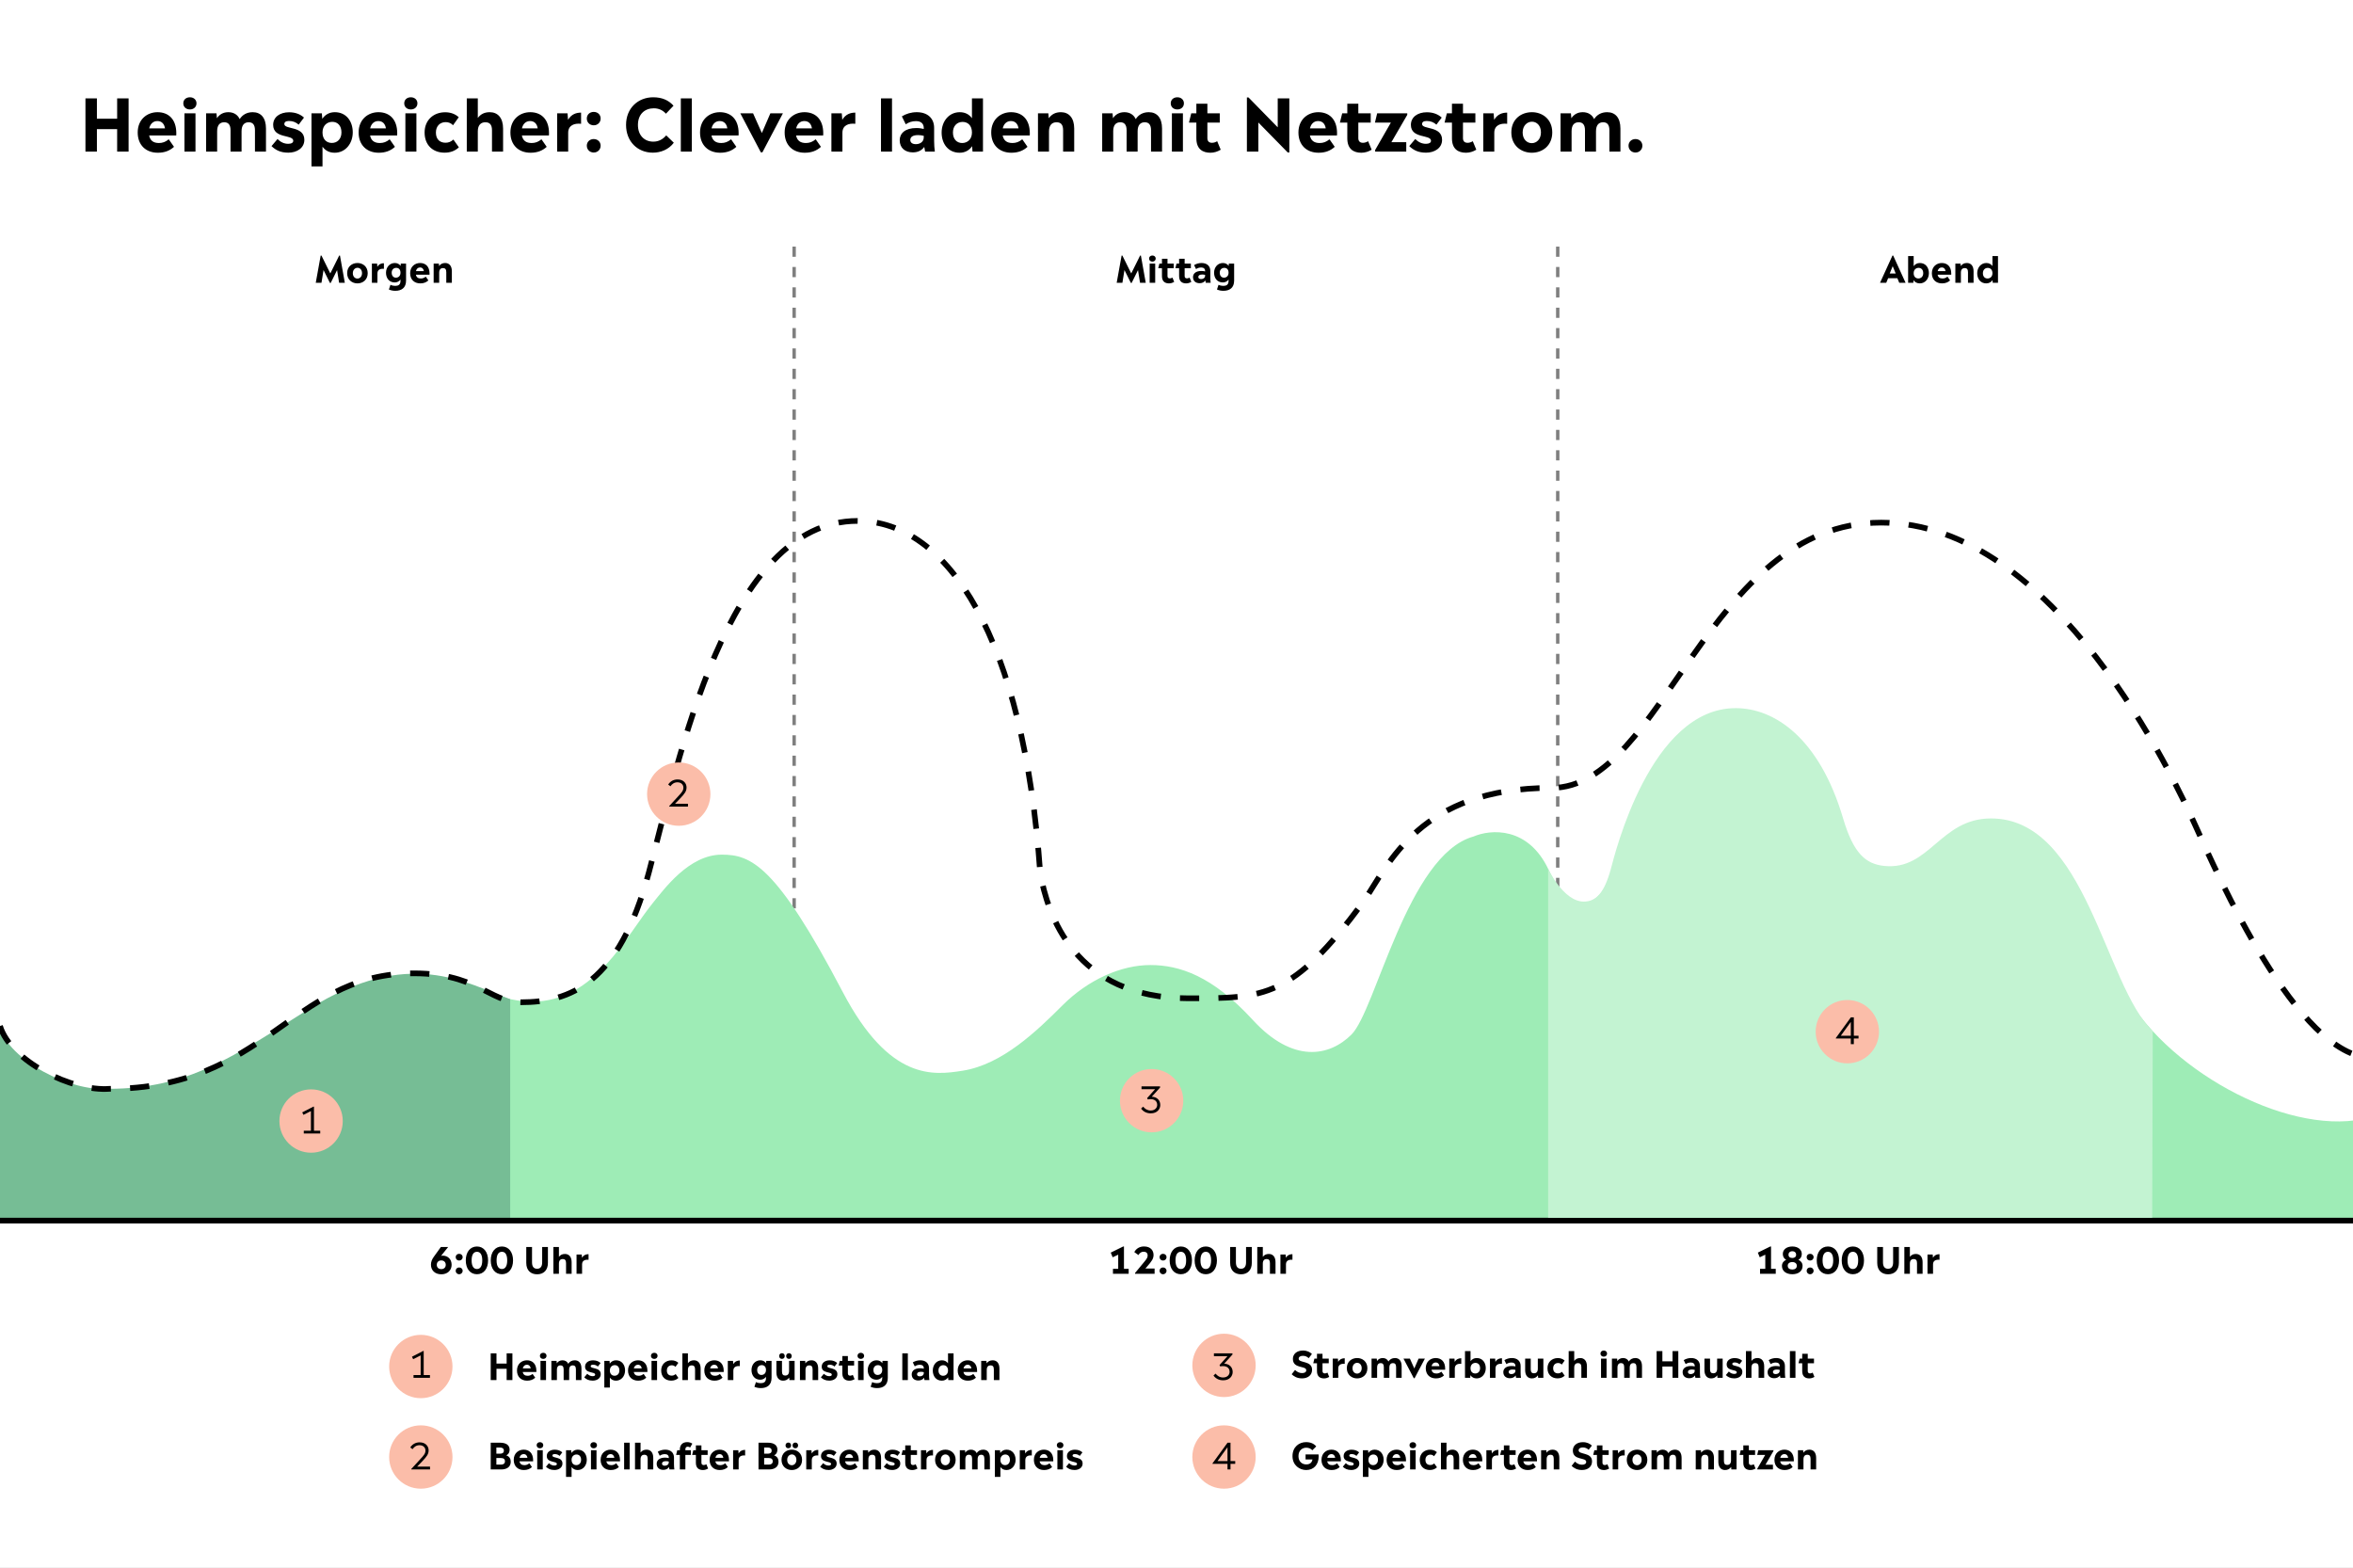 <svg width="2080" height="1386" viewBox="0 0 2080 1386" fill="none" xmlns="http://www.w3.org/2000/svg">
<rect x="0" y="0" width="2080" height="1386" fill="#808080" stroke="none"/>
<g clip-path="url(#clip0_4187_3937)">
<rect width="2080" height="1386" fill="white"/>
<path opacity="0.5" d="M702 218V1076.5" stroke="black" stroke-width="3" stroke-dasharray="9 9"/>
<path opacity="0.5" d="M1377 218V1076.5" stroke="black" stroke-width="3" stroke-dasharray="9 9"/>
<path d="M-7.5 1077C25.908 1069.46 111.622 1030.27 189.215 963.02C286.205 878.961 315.302 862.796 363.798 862.796C412.293 862.796 434.924 885.427 470.488 885.427C526 885.427 553.469 827.233 577.177 798.136C586.877 786.281 609 755.5 638 755.5C663.864 755.5 686 764.5 745 877C786.431 956 825.449 950.515 851 946.5C886 941 916.645 911.291 939.276 888.66C961.907 866.029 991.005 853.097 1016.87 853.097C1042.73 853.097 1071.83 862.796 1107.39 901.592C1142.96 940.389 1175.29 933.923 1194.69 914.524C1216.25 892.958 1244.31 755.665 1302.5 739.5C1317.59 733.034 1350.9 730.222 1369 769.019C1391.63 817.514 1417.27 796.981 1424 772C1427.36 759.514 1460.14 629 1534.5 629C1569 629 1608.5 655.5 1629.5 726.5C1638.67 757.5 1649.46 768.5 1666 768.5C1726.5 768.5 1696.5 726.5 1767.5 726.5C1832.24 726.5 1836.16 838.891 1902.72 911.273C1962.38 976.157 2071.7 1016.62 2122.17 973.447L2149 901.592C2149 935.998 2138.77 959.247 2122.17 973.447L2083.5 1077H-7.5Z" fill="#9EECB6"/>
<path d="M273 892C361.5 836.5 411.5 869 451 883.271V1079H-1V907C8.6 938.2 62.667 965.167 96 962.5C167 962.5 206.468 933.724 273 892Z" fill="#76BD95"/>
<path d="M103.552 104.968V86.95H113.675V134H103.552V114.136H85.662V134H75.539V86.95H85.662V104.968H103.552ZM155.852 117.829C155.852 118.465 155.852 119.102 155.788 119.739H131.85C132.741 124.323 135.67 126.424 140.508 126.424C143.628 126.424 146.429 125.469 149.167 123.113L153.815 129.798C150.058 133.236 145.474 135.019 139.553 135.019C128.921 135.019 121.727 128.206 121.727 117.128C121.727 105.414 130.194 99.174 139.235 99.174C148.785 99.174 155.852 105.223 155.852 117.829ZM139.108 107.005C135.415 107.005 132.805 109.488 131.913 113.499H145.856C145.283 109.679 143.119 107.005 139.108 107.005ZM167.9 96.755C164.462 96.755 162.043 94.527 162.043 91.343C162.043 88.16 164.462 85.995 167.9 85.995C171.211 85.995 173.694 88.16 173.694 91.343C173.694 94.527 171.211 96.755 167.9 96.755ZM172.802 134H163.061V100.193H172.802V134ZM223.403 99.174C230.534 99.174 235.118 104.013 235.118 113.627V134H225.377V115.155C225.377 110.061 223.276 108.088 219.838 108.088C216.209 108.088 213.535 110.316 213.535 116.046V134H203.794V115.155C203.794 110.061 201.629 108.088 198.255 108.088C194.499 108.088 191.952 110.316 191.952 116.046V134H182.211V100.193H191.379L191.761 104.522C193.862 101.275 197.236 99.174 201.82 99.174C206.341 99.174 209.97 101.212 211.88 105.286C214.235 101.594 218.055 99.174 223.403 99.174ZM254.904 134.955C247.773 134.955 243.635 132.599 240.006 129.161L245.29 122.922C248.346 125.851 251.339 127.124 254.777 127.124C257.642 127.124 259.233 126.105 259.233 124.45C259.233 118.656 241.47 122.858 241.47 110.38C241.47 103.504 247.391 99.238 255.541 99.238C261.462 99.238 265.727 101.212 268.72 103.949L264.008 110.189C261.716 108.151 259.042 106.942 255.413 106.942C252.485 106.942 251.339 108.088 251.339 109.679C251.339 114.709 269.038 111.144 269.038 123.622C269.038 130.88 262.417 134.955 254.904 134.955ZM295.976 99.174C306.099 99.174 311.829 107.196 311.829 117.001C311.829 126.933 305.335 135.019 295.849 135.019C291.01 135.019 287.445 132.981 285.089 129.671V147.115H275.348V100.193H284.516L284.898 105.032C287.381 101.403 291.074 99.174 295.976 99.174ZM293.366 126.36C298.077 126.36 301.834 122.986 301.834 117.065C301.834 110.889 298.332 107.706 293.748 107.706C289.164 107.706 285.089 110.953 285.089 117.065C285.089 123.24 288.718 126.36 293.366 126.36ZM351.142 117.829C351.142 118.465 351.142 119.102 351.078 119.739H327.14C328.031 124.323 330.96 126.424 335.798 126.424C338.918 126.424 341.719 125.469 344.457 123.113L349.105 129.798C345.348 133.236 340.764 135.019 334.843 135.019C324.211 135.019 317.017 128.206 317.017 117.128C317.017 105.414 325.484 99.174 334.525 99.174C344.075 99.174 351.142 105.223 351.142 117.829ZM334.398 107.005C330.705 107.005 328.095 109.488 327.203 113.499H341.146C340.573 109.679 338.409 107.005 334.398 107.005ZM363.19 96.755C359.752 96.755 357.333 94.527 357.333 91.343C357.333 88.16 359.752 85.995 363.19 85.995C366.501 85.995 368.984 88.16 368.984 91.343C368.984 94.527 366.501 96.755 363.19 96.755ZM368.092 134H358.351V100.193H368.092V134ZM392.972 134.955C382.722 134.955 375.336 128.397 375.336 117.128C375.336 106.178 383.167 99.238 393.545 99.238C398.065 99.238 402.331 100.639 405.514 103.631L400.485 110.698C398.575 108.788 396.474 107.96 393.991 107.96C389.216 107.96 385.332 111.144 385.332 117.192C385.332 123.431 389.088 126.169 393.8 126.169C396.219 126.169 398.384 125.532 400.803 123.368L405.642 130.244C402.331 133.3 398.32 134.955 392.972 134.955ZM432.939 99.174C439.879 99.174 444.718 104.013 444.718 113.627V134H434.913V115.218C434.913 110.061 432.812 108.088 428.992 108.088C425.299 108.088 422.371 110.316 422.371 116.11V134H412.63V86.95H422.371V104.268C424.917 100.83 428.355 99.174 432.939 99.174ZM485.315 117.829C485.315 118.465 485.315 119.102 485.251 119.739H461.312C462.204 124.323 465.132 126.424 469.971 126.424C473.091 126.424 475.892 125.469 478.63 123.113L483.277 129.798C479.521 133.236 474.937 135.019 469.016 135.019C458.384 135.019 451.189 128.206 451.189 117.128C451.189 105.414 459.657 99.174 468.698 99.174C478.248 99.174 485.315 105.223 485.315 117.829ZM468.57 107.005C464.878 107.005 462.267 109.488 461.376 113.499H475.319C474.746 109.679 472.581 107.005 468.57 107.005ZM501.692 100.193L502.137 105.923C505.13 100.83 509.523 99.556 513.661 99.556V109.425C507.74 108.788 502.265 110.698 502.265 117.383V134H492.524V100.193H501.692ZM524.838 110.762C521.336 110.762 518.726 108.215 518.726 104.777C518.726 101.339 521.336 98.92 524.838 98.92C528.339 98.92 530.95 101.339 530.95 104.777C530.95 108.215 528.339 110.762 524.838 110.762ZM524.838 134.828C521.336 134.828 518.726 132.217 518.726 128.779C518.726 125.405 521.336 122.922 524.838 122.922C528.339 122.922 530.95 125.405 530.95 128.779C530.95 132.217 528.339 134.828 524.838 134.828ZM577.1 134.955C563.666 134.955 553.416 125.15 553.416 110.443C553.416 95.482 564.176 85.995 577.418 85.995C585.249 85.995 591.043 88.606 595.372 93.444L588.687 100.511C585.886 97.392 582.257 95.736 577.928 95.736C569.969 95.736 563.921 100.957 563.921 110.443C563.921 119.675 569.651 125.214 577.482 125.214C582.066 125.214 585.759 123.304 588.942 119.675L595.627 126.169C591.17 132.154 584.103 134.955 577.1 134.955ZM611.568 134H601.827V86.95H611.568V134ZM652.937 117.829C652.937 118.465 652.937 119.102 652.873 119.739H628.935C629.826 124.323 632.755 126.424 637.593 126.424C640.713 126.424 643.514 125.469 646.252 123.113L650.9 129.798C647.143 133.236 642.559 135.019 636.638 135.019C626.006 135.019 618.812 128.206 618.812 117.128C618.812 105.414 627.279 99.174 636.32 99.174C645.87 99.174 652.937 105.223 652.937 117.829ZM636.193 107.005C632.5 107.005 629.89 109.488 628.998 113.499H642.941C642.368 109.679 640.204 107.005 636.193 107.005ZM673.473 117.574L680.986 100.193H692.064L673.919 134.7H672.582L654.437 100.193H665.706L673.473 117.574ZM727.733 117.829C727.733 118.465 727.733 119.102 727.669 119.739H703.731C704.622 124.323 707.551 126.424 712.389 126.424C715.509 126.424 718.31 125.469 721.048 123.113L725.696 129.798C721.939 133.236 717.355 135.019 711.434 135.019C700.802 135.019 693.608 128.206 693.608 117.128C693.608 105.414 702.075 99.174 711.116 99.174C720.666 99.174 727.733 105.223 727.733 117.829ZM710.989 107.005C707.296 107.005 704.686 109.488 703.794 113.499H717.737C717.164 109.679 715 107.005 710.989 107.005ZM744.11 100.193L744.556 105.923C747.548 100.83 751.941 99.556 756.079 99.556V109.425C750.158 108.788 744.683 110.698 744.683 117.383V134H734.942V100.193H744.11ZM788.516 134H778.775V86.95H788.516V134ZM826.384 134H817.789L817.025 129.862C814.86 132.981 811.359 134.7 806.966 134.7C800.09 134.7 795.315 130.817 795.315 123.941C795.315 117.956 800.09 113.181 810.022 113.181C812.759 113.181 814.924 113.563 816.579 114.009V113.117C816.579 109.297 814.096 107.069 809.767 107.069C806.202 107.069 803.464 108.024 800.663 109.87L797.225 102.867C800.981 100.575 805.438 99.174 810.404 99.174C819.826 99.174 825.747 104.459 825.747 113.054V124.577C825.747 128.015 826.002 131.326 826.384 134ZM809.576 127.442C813.205 127.442 816.579 125.469 816.579 121.394V120.057C815.115 119.675 813.396 119.42 811.55 119.42C806.584 119.42 804.674 121.267 804.674 123.75C804.674 125.851 806.265 127.442 809.576 127.442ZM859.185 104.522V86.95H868.926V134H859.694L859.312 129.225C856.893 132.79 853.2 135.019 848.298 135.019C838.111 135.019 832.381 126.997 832.381 117.192C832.381 107.26 838.875 99.174 848.425 99.174C853.264 99.174 856.829 101.212 859.185 104.522ZM850.526 126.424C855.11 126.424 859.185 123.24 859.185 117.128C859.185 110.953 855.556 107.769 850.908 107.769C846.133 107.769 842.377 111.207 842.377 117.128C842.377 123.24 846.006 126.424 850.526 126.424ZM910.339 117.829C910.339 118.465 910.339 119.102 910.276 119.739H886.337C887.228 124.323 890.157 126.424 894.996 126.424C898.115 126.424 900.917 125.469 903.654 123.113L908.302 129.798C904.546 133.236 899.962 135.019 894.041 135.019C883.408 135.019 876.214 128.206 876.214 117.128C876.214 105.414 884.682 99.174 893.722 99.174C903.272 99.174 910.339 105.223 910.339 117.829ZM893.595 107.005C889.902 107.005 887.292 109.488 886.401 113.499H900.344C899.771 109.679 897.606 107.005 893.595 107.005ZM937.795 99.174C944.734 99.174 949.573 104.013 949.573 113.627V134H939.768V115.218C939.768 110.061 937.731 108.088 933.911 108.088C930.218 108.088 927.29 110.316 927.29 116.11V134H917.549V100.193H926.717L927.099 104.522C929.709 100.893 933.211 99.174 937.795 99.174ZM1015.51 99.174C1022.64 99.174 1027.22 104.013 1027.22 113.627V134H1017.48V115.155C1017.48 110.061 1015.38 108.088 1011.94 108.088C1008.31 108.088 1005.64 110.316 1005.64 116.046V134H995.897V115.155C995.897 110.061 993.732 108.088 990.358 108.088C986.602 108.088 984.055 110.316 984.055 116.046V134H974.314V100.193H983.482L983.864 104.522C985.965 101.275 989.339 99.174 993.923 99.174C998.444 99.174 1002.07 101.212 1003.98 105.286C1006.34 101.594 1010.16 99.174 1015.51 99.174ZM1040.77 96.755C1037.33 96.755 1034.91 94.527 1034.91 91.343C1034.91 88.16 1037.33 85.995 1040.77 85.995C1044.08 85.995 1046.56 88.16 1046.56 91.343C1046.56 94.527 1044.08 96.755 1040.77 96.755ZM1045.67 134H1035.93V100.193H1045.67V134ZM1075.96 124.832L1079.08 132.345C1076.34 134 1073.29 135.019 1069.98 135.019C1063.16 135.019 1057.56 131.835 1057.56 122.285V108.406H1051L1053.04 100.193H1057.56V91.662H1067.3V100.193H1078.25V108.406H1067.3V122.158C1067.3 124.896 1068.83 126.233 1071.38 126.233C1073.03 126.233 1074.5 125.723 1075.96 124.832ZM1129.48 112.544V86.95H1139.73V134.764H1138.33L1112.35 108.279V134H1102.23V86.123H1103.63L1129.48 112.544ZM1181.92 117.829C1181.92 118.465 1181.92 119.102 1181.85 119.739H1157.92C1158.81 124.323 1161.74 126.424 1166.57 126.424C1169.69 126.424 1172.49 125.469 1175.23 123.113L1179.88 129.798C1176.12 133.236 1171.54 135.019 1165.62 135.019C1154.99 135.019 1147.79 128.206 1147.79 117.128C1147.79 105.414 1156.26 99.174 1165.3 99.174C1174.85 99.174 1181.92 105.223 1181.92 117.829ZM1165.17 107.005C1161.48 107.005 1158.87 109.488 1157.98 113.499H1171.92C1171.35 109.679 1169.18 107.005 1165.17 107.005ZM1209.39 124.832L1212.51 132.345C1209.77 134 1206.71 135.019 1203.4 135.019C1196.59 135.019 1190.99 131.835 1190.99 122.285V108.406H1184.43L1186.47 100.193H1190.99V91.662H1200.73V100.193H1211.68V108.406H1200.73V122.158C1200.73 124.896 1202.26 126.233 1204.8 126.233C1206.46 126.233 1207.92 125.723 1209.39 124.832ZM1217.38 100.193H1243.99V101.53L1229.98 125.66H1243.1V134H1215.6V132.599L1229.48 108.406H1215.41L1217.38 100.193ZM1260.64 134.955C1253.51 134.955 1249.37 132.599 1245.74 129.161L1251.02 122.922C1254.08 125.851 1257.07 127.124 1260.51 127.124C1263.38 127.124 1264.97 126.105 1264.97 124.45C1264.97 118.656 1247.2 122.858 1247.2 110.38C1247.2 103.504 1253.13 99.238 1261.27 99.238C1267.2 99.238 1271.46 101.212 1274.45 103.949L1269.74 110.189C1267.45 108.151 1264.78 106.942 1261.15 106.942C1258.22 106.942 1257.07 108.088 1257.07 109.679C1257.07 114.709 1274.77 111.144 1274.77 123.622C1274.77 130.88 1268.15 134.955 1260.64 134.955ZM1301.9 124.832L1305.02 132.345C1302.29 134 1299.23 135.019 1295.92 135.019C1289.11 135.019 1283.5 131.835 1283.5 122.285V108.406H1276.95L1278.98 100.193H1283.5V91.662H1293.24V100.193H1304.2V108.406H1293.24V122.158C1293.24 124.896 1294.77 126.233 1297.32 126.233C1298.97 126.233 1300.44 125.723 1301.9 124.832ZM1320.34 100.193L1320.79 105.923C1323.78 100.83 1328.17 99.556 1332.31 99.556V109.425C1326.39 108.788 1320.92 110.698 1320.92 117.383V134H1311.18V100.193H1320.34ZM1354.08 135.019C1344.78 135.019 1335.99 128.779 1335.99 117.065C1335.99 105.35 1344.65 99.174 1354.2 99.174C1363.37 99.174 1372.16 105.286 1372.16 117.065C1372.16 128.716 1363.56 135.019 1354.08 135.019ZM1354.08 126.551C1358.21 126.551 1362.16 123.177 1362.16 117.001C1362.16 110.953 1358.4 107.578 1354.2 107.578C1350.06 107.578 1345.99 110.953 1345.99 117.128C1345.99 123.177 1349.81 126.551 1354.08 126.551ZM1420.7 99.174C1427.83 99.174 1432.41 104.013 1432.41 113.627V134H1422.67V115.155C1422.67 110.061 1420.57 108.088 1417.13 108.088C1413.5 108.088 1410.83 110.316 1410.83 116.046V134H1401.09V115.155C1401.09 110.061 1398.92 108.088 1395.55 108.088C1391.79 108.088 1389.25 110.316 1389.25 116.046V134H1379.5V100.193H1388.67L1389.05 104.522C1391.16 101.275 1394.53 99.174 1399.11 99.174C1403.63 99.174 1407.26 101.212 1409.17 105.286C1411.53 101.594 1415.35 99.174 1420.7 99.174ZM1445.7 134.828C1442.2 134.828 1439.59 132.217 1439.59 128.779C1439.59 125.405 1442.2 122.922 1445.7 122.922C1449.21 122.922 1451.82 125.405 1451.82 128.779C1451.82 132.217 1449.21 134.828 1445.7 134.828Z" fill="black"/>
<path d="M-1 1079L2080 1079" stroke="black" stroke-width="5"/>
<circle cx="372" cy="1208" r="28" fill="#FBBDA9"/>
<circle cx="275" cy="991" r="28" fill="#FBBDA9"/>
<path d="M374.536 1194.26V1215.57H380.072V1218H365.544V1215.57H371.848V1198.19L365.224 1201.52L364.168 1199.34L374.056 1194.26H374.536Z" fill="black"/>
<path d="M277.536 978.256V999.568H283.072V1002H268.544V999.568H274.848V982.192L268.224 985.52L267.168 983.344L277.056 978.256H277.536Z" fill="black"/>
<path d="M391.384 1110C395.768 1110 399.224 1113.04 399.224 1118.1C399.224 1122.9 395.672 1126.48 390.136 1126.48C384.44 1126.48 380.952 1122.9 380.952 1118C380.952 1115.6 381.752 1113.39 383.512 1110.96L389.72 1102.35H396.152L389.912 1110.16C390.36 1110.06 390.872 1110 391.384 1110ZM390.136 1121.9C392.472 1121.9 394.04 1120.37 394.04 1118.1C394.04 1115.79 392.472 1114.22 390.136 1114.22C387.64 1114.22 386.104 1115.79 386.104 1118.13C386.104 1120.37 387.64 1121.9 390.136 1121.9ZM405.891 1114.32C404.131 1114.32 402.819 1113.04 402.819 1111.31C402.819 1109.58 404.131 1108.37 405.891 1108.37C407.651 1108.37 408.963 1109.58 408.963 1111.31C408.963 1113.04 407.651 1114.32 405.891 1114.32ZM405.891 1126.42C404.131 1126.42 402.819 1125.1 402.819 1123.38C402.819 1121.68 404.131 1120.43 405.891 1120.43C407.651 1120.43 408.963 1121.68 408.963 1123.38C408.963 1125.1 407.651 1126.42 405.891 1126.42ZM421.634 1126.42C415.522 1126.42 411.746 1121.46 411.746 1114.19C411.746 1106.96 415.522 1101.9 421.634 1101.9C427.682 1101.9 431.458 1106.96 431.458 1114.19C431.458 1121.46 427.682 1126.42 421.634 1126.42ZM421.634 1121.81C424.418 1121.81 426.306 1119.47 426.306 1114.19C426.306 1108.85 424.418 1106.58 421.634 1106.58C418.786 1106.58 416.898 1108.85 416.898 1114.19C416.898 1119.47 418.786 1121.81 421.634 1121.81ZM443.696 1126.42C437.584 1126.42 433.808 1121.46 433.808 1114.19C433.808 1106.96 437.584 1101.9 443.696 1101.9C449.744 1101.9 453.52 1106.96 453.52 1114.19C453.52 1121.46 449.744 1126.42 443.696 1126.42ZM443.696 1121.81C446.48 1121.81 448.368 1119.47 448.368 1114.19C448.368 1108.85 446.48 1106.58 443.696 1106.58C440.848 1106.58 438.96 1108.85 438.96 1114.19C438.96 1119.47 440.848 1121.81 443.696 1121.81ZM474.812 1126.48C469.436 1126.48 465.212 1123.28 465.212 1116.43V1102.35H470.3V1115.95C470.3 1119.89 472.028 1121.58 474.78 1121.58C477.628 1121.58 479.26 1119.76 479.26 1115.95V1102.35H484.348V1116.43C484.348 1122.7 480.7 1126.48 474.812 1126.48ZM499.389 1108.5C502.877 1108.5 505.309 1110.93 505.309 1115.76V1126H500.381V1116.56C500.381 1113.97 499.325 1112.98 497.405 1112.98C495.549 1112.98 494.077 1114.1 494.077 1117.01V1126H489.181V1102.35H494.077V1111.06C495.357 1109.33 497.085 1108.5 499.389 1108.5ZM514.257 1109.01L514.481 1111.89C515.985 1109.33 518.193 1108.69 520.273 1108.69V1113.65C517.297 1113.33 514.545 1114.29 514.545 1117.65V1126H509.649V1109.01H514.257Z" fill="black"/>
<path d="M993.56 1101.9V1121.65H997.72V1126H983.832V1121.65H988.472V1109.14L983.576 1111.44L981.88 1107.31L992.888 1101.9H993.56ZM1014.21 1119.41L1012.48 1121.39H1020.64V1126H1003.36V1125.33L1011.11 1115.95C1013.89 1112.66 1014.5 1111.54 1014.5 1109.84C1014.5 1107.73 1013.15 1106.51 1010.95 1106.51C1008.87 1106.51 1007.46 1107.6 1006.34 1109.46L1002.69 1106.83C1004.48 1103.6 1007.52 1101.87 1011.3 1101.87C1017.35 1101.87 1019.71 1105.68 1019.71 1109.36C1019.71 1112.72 1018.05 1114.99 1014.21 1119.41ZM1028.11 1114.32C1026.35 1114.32 1025.04 1113.04 1025.04 1111.31C1025.04 1109.58 1026.35 1108.37 1028.11 1108.37C1029.87 1108.37 1031.18 1109.58 1031.18 1111.31C1031.18 1113.04 1029.87 1114.32 1028.11 1114.32ZM1028.11 1126.42C1026.35 1126.42 1025.04 1125.1 1025.04 1123.38C1025.04 1121.68 1026.35 1120.43 1028.11 1120.43C1029.87 1120.43 1031.18 1121.68 1031.18 1123.38C1031.18 1125.1 1029.87 1126.42 1028.11 1126.42ZM1043.85 1126.42C1037.74 1126.42 1033.96 1121.46 1033.96 1114.19C1033.96 1106.96 1037.74 1101.9 1043.85 1101.9C1049.9 1101.9 1053.68 1106.96 1053.68 1114.19C1053.68 1121.46 1049.9 1126.42 1043.85 1126.42ZM1043.85 1121.81C1046.64 1121.81 1048.52 1119.47 1048.52 1114.19C1048.52 1108.85 1046.64 1106.58 1043.85 1106.58C1041 1106.58 1039.12 1108.85 1039.12 1114.19C1039.12 1119.47 1041 1121.81 1043.85 1121.81ZM1065.92 1126.42C1059.8 1126.42 1056.03 1121.46 1056.03 1114.19C1056.03 1106.96 1059.8 1101.9 1065.92 1101.9C1071.96 1101.9 1075.74 1106.96 1075.74 1114.19C1075.74 1121.46 1071.96 1126.42 1065.92 1126.42ZM1065.92 1121.81C1068.7 1121.81 1070.59 1119.47 1070.59 1114.19C1070.59 1108.85 1068.7 1106.58 1065.92 1106.58C1063.07 1106.58 1061.18 1108.85 1061.18 1114.19C1061.18 1119.47 1063.07 1121.81 1065.92 1121.81ZM1097.03 1126.48C1091.65 1126.48 1087.43 1123.28 1087.43 1116.43V1102.35H1092.52V1115.95C1092.52 1119.89 1094.25 1121.58 1097 1121.58C1099.85 1121.58 1101.48 1119.76 1101.48 1115.95V1102.35H1106.57V1116.43C1106.57 1122.7 1102.92 1126.48 1097.03 1126.48ZM1121.61 1108.5C1125.1 1108.5 1127.53 1110.93 1127.53 1115.76V1126H1122.6V1116.56C1122.6 1113.97 1121.54 1112.98 1119.62 1112.98C1117.77 1112.98 1116.3 1114.1 1116.3 1117.01V1126H1111.4V1102.35H1116.3V1111.06C1117.58 1109.33 1119.3 1108.5 1121.61 1108.5ZM1136.48 1109.01L1136.7 1111.89C1138.2 1109.33 1140.41 1108.69 1142.49 1108.69V1113.65C1139.52 1113.33 1136.76 1114.29 1136.76 1117.65V1126H1131.87V1109.01H1136.48Z" fill="black"/>
<path d="M1565.56 1101.9V1121.65H1569.72V1126H1555.83V1121.65H1560.47V1109.14L1555.58 1111.44L1553.88 1107.31L1564.89 1101.9H1565.56ZM1589.76 1113.68C1591.91 1114.64 1593.44 1116.5 1593.44 1119.06C1593.44 1123.76 1589.63 1126.42 1584.39 1126.42C1579.11 1126.42 1575.2 1123.76 1575.2 1119.06C1575.2 1116.5 1576.77 1114.61 1578.95 1113.68C1577.12 1112.66 1575.97 1110.96 1575.97 1108.5C1575.97 1104.69 1579.23 1101.9 1584.39 1101.9C1589.47 1101.9 1592.74 1104.69 1592.74 1108.5C1592.74 1110.96 1591.59 1112.66 1589.76 1113.68ZM1584.39 1106.1C1582.21 1106.1 1580.99 1107.44 1580.99 1109.1C1580.99 1111.02 1582.24 1112.05 1584.39 1112.05C1586.43 1112.05 1587.75 1111.02 1587.75 1109.1C1587.75 1107.44 1586.5 1106.1 1584.39 1106.1ZM1584.39 1122.26C1586.79 1122.26 1588.35 1121.1 1588.35 1118.9C1588.35 1117.04 1586.85 1115.66 1584.39 1115.66C1581.79 1115.66 1580.32 1117.04 1580.32 1118.9C1580.32 1121.1 1581.89 1122.26 1584.39 1122.26ZM1600.11 1114.32C1598.35 1114.32 1597.04 1113.04 1597.04 1111.31C1597.04 1109.58 1598.35 1108.37 1600.11 1108.37C1601.87 1108.37 1603.18 1109.58 1603.18 1111.31C1603.18 1113.04 1601.87 1114.32 1600.11 1114.32ZM1600.11 1126.42C1598.35 1126.42 1597.04 1125.1 1597.04 1123.38C1597.04 1121.68 1598.35 1120.43 1600.11 1120.43C1601.87 1120.43 1603.18 1121.68 1603.18 1123.38C1603.18 1125.1 1601.87 1126.42 1600.11 1126.42ZM1615.85 1126.42C1609.74 1126.42 1605.96 1121.46 1605.96 1114.19C1605.96 1106.96 1609.74 1101.9 1615.85 1101.9C1621.9 1101.9 1625.68 1106.96 1625.68 1114.19C1625.68 1121.46 1621.9 1126.42 1615.85 1126.42ZM1615.85 1121.81C1618.64 1121.81 1620.52 1119.47 1620.52 1114.19C1620.52 1108.85 1618.64 1106.58 1615.85 1106.58C1613 1106.58 1611.12 1108.85 1611.12 1114.19C1611.12 1119.47 1613 1121.81 1615.85 1121.81ZM1637.92 1126.42C1631.8 1126.42 1628.03 1121.46 1628.03 1114.19C1628.03 1106.96 1631.8 1101.9 1637.92 1101.9C1643.96 1101.9 1647.74 1106.96 1647.74 1114.19C1647.74 1121.46 1643.96 1126.42 1637.92 1126.42ZM1637.92 1121.81C1640.7 1121.81 1642.59 1119.47 1642.59 1114.19C1642.59 1108.85 1640.7 1106.58 1637.92 1106.58C1635.07 1106.58 1633.18 1108.85 1633.18 1114.19C1633.18 1119.47 1635.07 1121.81 1637.92 1121.81ZM1669.03 1126.48C1663.65 1126.48 1659.43 1123.28 1659.43 1116.43V1102.35H1664.52V1115.95C1664.52 1119.89 1666.25 1121.58 1669 1121.58C1671.85 1121.58 1673.48 1119.76 1673.48 1115.95V1102.35H1678.57V1116.43C1678.57 1122.7 1674.92 1126.48 1669.03 1126.48ZM1693.61 1108.5C1697.1 1108.5 1699.53 1110.93 1699.53 1115.76V1126H1694.6V1116.56C1694.6 1113.97 1693.54 1112.98 1691.62 1112.98C1689.77 1112.98 1688.3 1114.1 1688.3 1117.01V1126H1683.4V1102.35H1688.3V1111.06C1689.58 1109.33 1691.3 1108.5 1693.61 1108.5ZM1708.48 1109.01L1708.7 1111.89C1710.2 1109.33 1712.41 1108.69 1714.49 1108.69V1113.65C1711.52 1113.33 1708.76 1114.29 1708.76 1117.65V1126H1703.87V1109.01H1708.48Z" fill="black"/>
<path d="M447.864 1205.41V1196.35H452.952V1220H447.864V1210.02H438.872V1220H433.784V1196.35H438.872V1205.41H447.864ZM474.151 1211.87C474.151 1212.19 474.151 1212.51 474.119 1212.83H462.087C462.535 1215.14 464.007 1216.19 466.439 1216.19C468.007 1216.19 469.415 1215.71 470.791 1214.53L473.127 1217.89C471.239 1219.62 468.935 1220.51 465.959 1220.51C460.615 1220.51 456.999 1217.09 456.999 1211.52C456.999 1205.63 461.255 1202.5 465.799 1202.5C470.599 1202.5 474.151 1205.54 474.151 1211.87ZM465.735 1206.43C463.879 1206.43 462.567 1207.68 462.119 1209.7H469.127C468.839 1207.78 467.751 1206.43 465.735 1206.43ZM480.206 1201.28C478.478 1201.28 477.262 1200.16 477.262 1198.56C477.262 1196.96 478.478 1195.87 480.206 1195.87C481.87 1195.87 483.118 1196.96 483.118 1198.56C483.118 1200.16 481.87 1201.28 480.206 1201.28ZM482.67 1220H477.774V1203.01H482.67V1220ZM508.103 1202.5C511.687 1202.5 513.991 1204.93 513.991 1209.76V1220H509.095V1210.53C509.095 1207.97 508.039 1206.98 506.311 1206.98C504.487 1206.98 503.143 1208.1 503.143 1210.98V1220H498.247V1210.53C498.247 1207.97 497.159 1206.98 495.463 1206.98C493.575 1206.98 492.295 1208.1 492.295 1210.98V1220H487.399V1203.01H492.007L492.199 1205.18C493.255 1203.55 494.951 1202.5 497.255 1202.5C499.527 1202.5 501.351 1203.52 502.311 1205.57C503.495 1203.71 505.415 1202.5 508.103 1202.5ZM523.936 1220.48C520.352 1220.48 518.272 1219.3 516.448 1217.57L519.104 1214.43C520.64 1215.9 522.144 1216.54 523.872 1216.54C525.312 1216.54 526.112 1216.03 526.112 1215.2C526.112 1212.29 517.184 1214.4 517.184 1208.13C517.184 1204.67 520.16 1202.53 524.256 1202.53C527.232 1202.53 529.376 1203.52 530.88 1204.9L528.512 1208.03C527.36 1207.01 526.016 1206.4 524.192 1206.4C522.72 1206.4 522.144 1206.98 522.144 1207.78C522.144 1210.3 531.04 1208.51 531.04 1214.78C531.04 1218.43 527.712 1220.48 523.936 1220.48ZM544.58 1202.5C549.668 1202.5 552.548 1206.53 552.548 1211.46C552.548 1216.45 549.284 1220.51 544.516 1220.51C542.084 1220.51 540.292 1219.49 539.108 1217.82V1226.59H534.212V1203.01H538.82L539.012 1205.44C540.26 1203.62 542.116 1202.5 544.58 1202.5ZM543.268 1216.16C545.636 1216.16 547.524 1214.46 547.524 1211.49C547.524 1208.38 545.764 1206.78 543.46 1206.78C541.156 1206.78 539.108 1208.42 539.108 1211.49C539.108 1214.59 540.932 1216.16 543.268 1216.16ZM572.307 1211.87C572.307 1212.19 572.307 1212.51 572.275 1212.83H560.243C560.691 1215.14 562.163 1216.19 564.595 1216.19C566.163 1216.19 567.571 1215.71 568.947 1214.53L571.283 1217.89C569.395 1219.62 567.091 1220.51 564.115 1220.51C558.771 1220.51 555.155 1217.09 555.155 1211.52C555.155 1205.63 559.411 1202.5 563.955 1202.5C568.755 1202.5 572.307 1205.54 572.307 1211.87ZM563.891 1206.43C562.035 1206.43 560.723 1207.68 560.275 1209.7H567.283C566.995 1207.78 565.907 1206.43 563.891 1206.43ZM578.363 1201.28C576.635 1201.28 575.419 1200.16 575.419 1198.56C575.419 1196.96 576.635 1195.87 578.363 1195.87C580.027 1195.87 581.275 1196.96 581.275 1198.56C581.275 1200.16 580.027 1201.28 578.363 1201.28ZM580.827 1220H575.931V1203.01H580.827V1220ZM593.332 1220.48C588.18 1220.48 584.468 1217.18 584.468 1211.52C584.468 1206.02 588.404 1202.53 593.62 1202.53C595.892 1202.53 598.036 1203.23 599.635 1204.74L597.108 1208.29C596.148 1207.33 595.092 1206.91 593.844 1206.91C591.444 1206.91 589.492 1208.51 589.492 1211.55C589.492 1214.69 591.38 1216.06 593.748 1216.06C594.964 1216.06 596.052 1215.74 597.268 1214.66L599.7 1218.11C598.036 1219.65 596.02 1220.48 593.332 1220.48ZM613.42 1202.5C616.908 1202.5 619.34 1204.93 619.34 1209.76V1220H614.412V1210.56C614.412 1207.97 613.356 1206.98 611.436 1206.98C609.58 1206.98 608.108 1208.1 608.108 1211.01V1220H603.212V1196.35H608.108V1205.06C609.388 1203.33 611.116 1202.5 613.42 1202.5ZM639.745 1211.87C639.745 1212.19 639.745 1212.51 639.713 1212.83H627.681C628.129 1215.14 629.601 1216.19 632.033 1216.19C633.601 1216.19 635.009 1215.71 636.385 1214.53L638.721 1217.89C636.833 1219.62 634.529 1220.51 631.553 1220.51C626.209 1220.51 622.593 1217.09 622.593 1211.52C622.593 1205.63 626.849 1202.5 631.393 1202.5C636.193 1202.5 639.745 1205.54 639.745 1211.87ZM631.329 1206.43C629.473 1206.43 628.161 1207.68 627.713 1209.7H634.721C634.433 1207.78 633.345 1206.43 631.329 1206.43ZM647.976 1203.01L648.2 1205.89C649.704 1203.33 651.912 1202.69 653.992 1202.69V1207.65C651.016 1207.33 648.264 1208.29 648.264 1211.65V1220H643.368V1203.01H647.976ZM677.207 1205.06L677.367 1203.01H682.039V1218.05C682.039 1224.48 677.975 1227.07 672.599 1227.07C670.551 1227.07 668.663 1226.72 666.871 1225.92L668.247 1221.76C669.623 1222.43 670.967 1222.72 672.471 1222.72C675.159 1222.72 677.111 1221.73 677.111 1218.34V1217.12C675.959 1218.69 674.231 1219.68 672.055 1219.68C667.063 1219.68 664.311 1215.81 664.311 1211.1C664.311 1206.3 667.479 1202.5 672.119 1202.5C674.391 1202.5 676.087 1203.46 677.207 1205.06ZM673.047 1215.46C675.287 1215.46 677.111 1213.98 677.111 1211.07C677.111 1208.16 675.511 1206.78 673.367 1206.78C671.095 1206.78 669.335 1208.35 669.335 1211.07C669.335 1213.86 670.935 1215.46 673.047 1215.46ZM691.223 1201.25C689.751 1201.25 688.759 1200.22 688.759 1198.72C688.759 1197.31 689.751 1196.22 691.223 1196.22C692.727 1196.22 693.687 1197.31 693.687 1198.72C693.687 1200.22 692.727 1201.25 691.223 1201.25ZM697.431 1201.25C695.927 1201.25 694.935 1200.22 694.935 1198.72C694.935 1197.31 695.927 1196.22 697.431 1196.22C698.871 1196.22 699.863 1197.31 699.863 1198.72C699.863 1200.22 698.903 1201.25 697.431 1201.25ZM697.527 1211.97V1203.01H702.423V1220H697.815L697.623 1217.79C696.311 1219.62 694.551 1220.51 692.247 1220.51C688.759 1220.51 686.327 1218.05 686.327 1213.22V1203.01H691.255V1212.42C691.255 1215.04 692.279 1216 694.199 1216C696.055 1216 697.527 1214.88 697.527 1211.97ZM717.325 1202.5C720.813 1202.5 723.245 1204.93 723.245 1209.76V1220H718.317V1210.56C718.317 1207.97 717.293 1206.98 715.373 1206.98C713.517 1206.98 712.045 1208.1 712.045 1211.01V1220H707.149V1203.01H711.757L711.949 1205.18C713.261 1203.36 715.021 1202.5 717.325 1202.5ZM733.124 1220.48C729.54 1220.48 727.46 1219.3 725.636 1217.57L728.292 1214.43C729.828 1215.9 731.332 1216.54 733.06 1216.54C734.5 1216.54 735.3 1216.03 735.3 1215.2C735.3 1212.29 726.372 1214.4 726.372 1208.13C726.372 1204.67 729.348 1202.53 733.444 1202.53C736.42 1202.53 738.564 1203.52 740.068 1204.9L737.7 1208.03C736.548 1207.01 735.204 1206.4 733.38 1206.4C731.908 1206.4 731.332 1206.98 731.332 1207.78C731.332 1210.3 740.228 1208.51 740.228 1214.78C740.228 1218.43 736.9 1220.48 733.124 1220.48ZM753.864 1215.39L755.432 1219.17C754.056 1220 752.52 1220.51 750.856 1220.51C747.432 1220.51 744.616 1218.91 744.616 1214.11V1207.14H741.32L742.344 1203.01H744.616V1198.72H749.512V1203.01H755.016V1207.14H749.512V1214.05C749.512 1215.42 750.28 1216.1 751.56 1216.1C752.392 1216.1 753.128 1215.84 753.864 1215.39ZM760.956 1201.28C759.228 1201.28 758.012 1200.16 758.012 1198.56C758.012 1196.96 759.228 1195.87 760.956 1195.87C762.62 1195.87 763.868 1196.96 763.868 1198.56C763.868 1200.16 762.62 1201.28 760.956 1201.28ZM763.42 1220H758.524V1203.01H763.42V1220ZM779.957 1205.06L780.117 1203.01H784.789V1218.05C784.789 1224.48 780.725 1227.07 775.349 1227.07C773.301 1227.07 771.413 1226.72 769.621 1225.92L770.997 1221.76C772.373 1222.43 773.717 1222.72 775.221 1222.72C777.909 1222.72 779.861 1221.73 779.861 1218.34V1217.12C778.709 1218.69 776.981 1219.68 774.805 1219.68C769.813 1219.68 767.061 1215.81 767.061 1211.1C767.061 1206.3 770.229 1202.5 774.869 1202.5C777.141 1202.5 778.837 1203.46 779.957 1205.06ZM775.797 1215.46C778.037 1215.46 779.861 1213.98 779.861 1211.07C779.861 1208.16 778.261 1206.78 776.117 1206.78C773.845 1206.78 772.085 1208.35 772.085 1211.07C772.085 1213.86 773.685 1215.46 775.797 1215.46ZM802.514 1220H797.618V1196.35H802.514V1220ZM821.547 1220H817.227L816.843 1217.92C815.755 1219.49 813.995 1220.35 811.787 1220.35C808.331 1220.35 805.931 1218.4 805.931 1214.94C805.931 1211.94 808.331 1209.54 813.323 1209.54C814.699 1209.54 815.787 1209.73 816.619 1209.95V1209.5C816.619 1207.58 815.371 1206.46 813.195 1206.46C811.403 1206.46 810.027 1206.94 808.619 1207.87L806.891 1204.35C808.779 1203.2 811.019 1202.5 813.515 1202.5C818.251 1202.5 821.227 1205.15 821.227 1209.47V1215.26C821.227 1216.99 821.355 1218.66 821.547 1220ZM813.099 1216.7C814.923 1216.7 816.619 1215.71 816.619 1213.66V1212.99C815.883 1212.8 815.019 1212.67 814.091 1212.67C811.595 1212.67 810.635 1213.6 810.635 1214.85C810.635 1215.9 811.435 1216.7 813.099 1216.7ZM838.033 1205.18V1196.35H842.929V1220H838.289L838.097 1217.6C836.881 1219.39 835.025 1220.51 832.561 1220.51C827.441 1220.51 824.561 1216.48 824.561 1211.55C824.561 1206.56 827.825 1202.5 832.625 1202.5C835.057 1202.5 836.849 1203.52 838.033 1205.18ZM833.681 1216.19C835.985 1216.19 838.033 1214.59 838.033 1211.52C838.033 1208.42 836.209 1206.82 833.873 1206.82C831.473 1206.82 829.585 1208.54 829.585 1211.52C829.585 1214.59 831.409 1216.19 833.681 1216.19ZM863.745 1211.87C863.745 1212.19 863.745 1212.51 863.713 1212.83H851.681C852.129 1215.14 853.601 1216.19 856.033 1216.19C857.601 1216.19 859.009 1215.71 860.385 1214.53L862.721 1217.89C860.833 1219.62 858.529 1220.51 855.553 1220.51C850.209 1220.51 846.593 1217.09 846.593 1211.52C846.593 1205.63 850.849 1202.5 855.393 1202.5C860.193 1202.5 863.745 1205.54 863.745 1211.87ZM855.329 1206.43C853.473 1206.43 852.161 1207.68 851.713 1209.7H858.721C858.433 1207.78 857.345 1206.43 855.329 1206.43ZM877.544 1202.5C881.032 1202.5 883.464 1204.93 883.464 1209.76V1220H878.536V1210.56C878.536 1207.97 877.512 1206.98 875.592 1206.98C873.736 1206.98 872.264 1208.1 872.264 1211.01V1220H867.368V1203.01H871.976L872.168 1205.18C873.48 1203.36 875.24 1202.5 877.544 1202.5Z" fill="black"/>
<circle cx="372" cy="1288" r="28" fill="#FBBDA9"/>
<path d="M373.192 1291.86L368.712 1296.5H380.136V1299H363.592V1298.55L371.432 1290.01C374.92 1286.3 376.104 1284.76 376.104 1282.26C376.104 1279.67 374.152 1277.56 370.856 1277.56C368.104 1277.56 366.088 1278.94 364.68 1281.05L362.664 1279.54C364.456 1276.76 367.272 1275.03 370.952 1275.03C376.264 1275.03 378.888 1278.52 378.888 1282.07C378.888 1285.46 377.256 1287.58 373.192 1291.86Z" fill="black"/>
<path d="M447.512 1286.52C450.392 1287.51 451.48 1289.66 451.48 1292.18C451.48 1296.73 448.024 1299 443.064 1299H433.784V1275.35H442.104C447.448 1275.35 450.488 1277.59 450.488 1281.46C450.488 1283.58 449.752 1285.46 447.512 1286.52ZM442.008 1279.61H438.776V1285.08H441.848C444.056 1285.08 445.4 1284.34 445.4 1282.36C445.4 1280.5 444.088 1279.61 442.008 1279.61ZM438.776 1294.71H442.968C445.016 1294.71 446.36 1293.75 446.36 1291.77C446.36 1289.78 445.048 1288.89 442.776 1288.89H438.776V1294.71ZM471.276 1290.87C471.276 1291.19 471.276 1291.51 471.244 1291.83H459.212C459.66 1294.14 461.132 1295.19 463.564 1295.19C465.132 1295.19 466.54 1294.71 467.916 1293.53L470.252 1296.89C468.364 1298.62 466.06 1299.51 463.084 1299.51C457.74 1299.51 454.124 1296.09 454.124 1290.52C454.124 1284.63 458.38 1281.5 462.924 1281.5C467.724 1281.5 471.276 1284.54 471.276 1290.87ZM462.86 1285.43C461.004 1285.43 459.692 1286.68 459.244 1288.7H466.252C465.964 1286.78 464.876 1285.43 462.86 1285.43ZM477.331 1280.28C475.603 1280.28 474.387 1279.16 474.387 1277.56C474.387 1275.96 475.603 1274.87 477.331 1274.87C478.995 1274.87 480.243 1275.96 480.243 1277.56C480.243 1279.16 478.995 1280.28 477.331 1280.28ZM479.795 1299H474.899V1282.01H479.795V1299ZM490.092 1299.48C486.508 1299.48 484.428 1298.3 482.604 1296.57L485.26 1293.43C486.796 1294.9 488.3 1295.54 490.028 1295.54C491.468 1295.54 492.268 1295.03 492.268 1294.2C492.268 1291.29 483.34 1293.4 483.34 1287.13C483.34 1283.67 486.316 1281.53 490.412 1281.53C493.388 1281.53 495.532 1282.52 497.036 1283.9L494.668 1287.03C493.516 1286.01 492.172 1285.4 490.348 1285.4C488.876 1285.4 488.3 1285.98 488.3 1286.78C488.3 1289.3 497.196 1287.51 497.196 1293.78C497.196 1297.43 493.868 1299.48 490.092 1299.48ZM510.736 1281.5C515.824 1281.5 518.704 1285.53 518.704 1290.46C518.704 1295.45 515.44 1299.51 510.672 1299.51C508.24 1299.51 506.448 1298.49 505.264 1296.82V1305.59H500.368V1282.01H504.976L505.168 1284.44C506.416 1282.62 508.272 1281.5 510.736 1281.5ZM509.424 1295.16C511.792 1295.16 513.68 1293.46 513.68 1290.49C513.68 1287.38 511.92 1285.78 509.616 1285.78C507.312 1285.78 505.264 1287.42 505.264 1290.49C505.264 1293.59 507.088 1295.16 509.424 1295.16ZM524.831 1280.28C523.103 1280.28 521.887 1279.16 521.887 1277.56C521.887 1275.96 523.103 1274.87 524.831 1274.87C526.495 1274.87 527.743 1275.96 527.743 1277.56C527.743 1279.16 526.495 1280.28 524.831 1280.28ZM527.295 1299H522.399V1282.01H527.295V1299ZM548.088 1290.87C548.088 1291.19 548.088 1291.51 548.056 1291.83H536.024C536.472 1294.14 537.944 1295.19 540.376 1295.19C541.944 1295.19 543.352 1294.71 544.728 1293.53L547.064 1296.89C545.176 1298.62 542.872 1299.51 539.896 1299.51C534.552 1299.51 530.936 1296.09 530.936 1290.52C530.936 1284.63 535.192 1281.5 539.736 1281.5C544.536 1281.5 548.088 1284.54 548.088 1290.87ZM539.672 1285.43C537.816 1285.43 536.504 1286.68 536.056 1288.7H543.064C542.776 1286.78 541.688 1285.43 539.672 1285.43ZM556.608 1299H551.712V1275.35H556.608V1299ZM571.545 1281.5C575.033 1281.5 577.465 1283.93 577.465 1288.76V1299H572.537V1289.56C572.537 1286.97 571.481 1285.98 569.561 1285.98C567.705 1285.98 566.233 1287.1 566.233 1290.01V1299H561.337V1275.35H566.233V1284.06C567.513 1282.33 569.241 1281.5 571.545 1281.5ZM596.11 1299H591.79L591.406 1296.92C590.318 1298.49 588.558 1299.35 586.35 1299.35C582.894 1299.35 580.493 1297.4 580.493 1293.94C580.493 1290.94 582.894 1288.54 587.885 1288.54C589.262 1288.54 590.35 1288.73 591.182 1288.95V1288.5C591.182 1286.58 589.934 1285.46 587.758 1285.46C585.966 1285.46 584.59 1285.94 583.182 1286.87L581.454 1283.35C583.342 1282.2 585.582 1281.5 588.078 1281.5C592.814 1281.5 595.79 1284.15 595.79 1288.47V1294.26C595.79 1295.99 595.918 1297.66 596.11 1299ZM587.661 1295.7C589.486 1295.7 591.182 1294.71 591.182 1292.66V1291.99C590.446 1291.8 589.582 1291.67 588.654 1291.67C586.158 1291.67 585.198 1292.6 585.198 1293.85C585.198 1294.9 585.998 1295.7 587.661 1295.7ZM605.856 1281.21V1282.01H610.688V1286.14H605.856V1299H600.96V1286.14H597.664L598.688 1282.01H600.96V1281.46C600.96 1277.27 603.392 1274.84 607.456 1274.84C609.28 1274.84 610.752 1275.32 612 1276.18L610.048 1279.61C609.44 1279.13 608.736 1278.87 607.936 1278.87C606.72 1278.87 605.856 1279.64 605.856 1281.21ZM624.395 1294.39L625.963 1298.17C624.587 1299 623.051 1299.51 621.387 1299.51C617.963 1299.51 615.147 1297.91 615.147 1293.11V1286.14H611.851L612.875 1282.01H615.147V1277.72H620.043V1282.01H625.547V1286.14H620.043V1293.05C620.043 1294.42 620.811 1295.1 622.091 1295.1C622.923 1295.1 623.659 1294.84 624.395 1294.39ZM644.432 1290.87C644.432 1291.19 644.432 1291.51 644.4 1291.83H632.368C632.816 1294.14 634.288 1295.19 636.72 1295.19C638.288 1295.19 639.696 1294.71 641.072 1293.53L643.408 1296.89C641.52 1298.62 639.216 1299.51 636.24 1299.51C630.896 1299.51 627.28 1296.09 627.28 1290.52C627.28 1284.63 631.536 1281.5 636.08 1281.5C640.88 1281.5 644.432 1284.54 644.432 1290.87ZM636.016 1285.43C634.16 1285.43 632.848 1286.68 632.4 1288.7H639.408C639.12 1286.78 638.032 1285.43 636.016 1285.43ZM652.664 1282.01L652.888 1284.89C654.392 1282.33 656.6 1281.69 658.68 1281.69V1286.65C655.704 1286.33 652.952 1287.29 652.952 1290.65V1299H648.056V1282.01H652.664ZM684.231 1286.52C687.111 1287.51 688.199 1289.66 688.199 1292.18C688.199 1296.73 684.743 1299 679.783 1299H670.503V1275.35H678.823C684.167 1275.35 687.207 1277.59 687.207 1281.46C687.207 1283.58 686.471 1285.46 684.231 1286.52ZM678.727 1279.61H675.495V1285.08H678.567C680.775 1285.08 682.119 1284.34 682.119 1282.36C682.119 1280.5 680.807 1279.61 678.727 1279.61ZM675.495 1294.71H679.687C681.735 1294.71 683.079 1293.75 683.079 1291.77C683.079 1289.78 681.767 1288.89 679.495 1288.89H675.495V1294.71ZM696.859 1280.25C695.387 1280.25 694.395 1279.22 694.395 1277.72C694.395 1276.31 695.387 1275.22 696.859 1275.22C698.363 1275.22 699.323 1276.31 699.323 1277.72C699.323 1279.22 698.363 1280.25 696.859 1280.25ZM703.067 1280.25C701.563 1280.25 700.571 1279.22 700.571 1277.72C700.571 1276.31 701.563 1275.22 703.067 1275.22C704.507 1275.22 705.499 1276.31 705.499 1277.72C705.499 1279.22 704.539 1280.25 703.067 1280.25ZM699.931 1299.51C695.259 1299.51 690.843 1296.38 690.843 1290.49C690.843 1284.6 695.195 1281.5 699.995 1281.5C704.603 1281.5 709.019 1284.57 709.019 1290.49C709.019 1296.34 704.699 1299.51 699.931 1299.51ZM699.931 1295.26C702.011 1295.26 703.995 1293.56 703.995 1290.46C703.995 1287.42 702.107 1285.72 699.995 1285.72C697.915 1285.72 695.867 1287.42 695.867 1290.52C695.867 1293.56 697.786 1295.26 699.931 1295.26ZM717.32 1282.01L717.544 1284.89C719.048 1282.33 721.256 1281.69 723.336 1281.69V1286.65C720.36 1286.33 717.608 1287.29 717.608 1290.65V1299H712.712V1282.01H717.32ZM732.499 1299.48C728.915 1299.48 726.835 1298.3 725.011 1296.57L727.667 1293.43C729.203 1294.9 730.707 1295.54 732.435 1295.54C733.875 1295.54 734.675 1295.03 734.675 1294.2C734.675 1291.29 725.747 1293.4 725.747 1287.13C725.747 1283.67 728.723 1281.53 732.819 1281.53C735.795 1281.53 737.939 1282.52 739.443 1283.9L737.075 1287.03C735.923 1286.01 734.579 1285.4 732.755 1285.4C731.283 1285.4 730.707 1285.98 730.707 1286.78C730.707 1289.3 739.603 1287.51 739.603 1293.78C739.603 1297.43 736.275 1299.48 732.499 1299.48ZM759.12 1290.87C759.12 1291.19 759.12 1291.51 759.088 1291.83H747.056C747.504 1294.14 748.976 1295.19 751.408 1295.19C752.976 1295.19 754.384 1294.71 755.76 1293.53L758.096 1296.89C756.208 1298.62 753.904 1299.51 750.928 1299.51C745.584 1299.51 741.968 1296.09 741.968 1290.52C741.968 1284.63 746.224 1281.5 750.768 1281.5C755.568 1281.5 759.12 1284.54 759.12 1290.87ZM750.704 1285.43C748.848 1285.43 747.536 1286.68 747.088 1288.7H754.096C753.808 1286.78 752.72 1285.43 750.704 1285.43ZM772.919 1281.5C776.407 1281.5 778.839 1283.93 778.839 1288.76V1299H773.911V1289.56C773.911 1286.97 772.887 1285.98 770.967 1285.98C769.111 1285.98 767.639 1287.1 767.639 1290.01V1299H762.743V1282.01H767.351L767.543 1284.18C768.855 1282.36 770.615 1281.5 772.919 1281.5ZM788.717 1299.48C785.133 1299.48 783.053 1298.3 781.229 1296.57L783.885 1293.43C785.421 1294.9 786.925 1295.54 788.653 1295.54C790.093 1295.54 790.893 1295.03 790.893 1294.2C790.893 1291.29 781.965 1293.4 781.965 1287.13C781.965 1283.67 784.941 1281.53 789.037 1281.53C792.013 1281.53 794.157 1282.52 795.661 1283.9L793.293 1287.03C792.141 1286.01 790.797 1285.4 788.973 1285.4C787.501 1285.4 786.925 1285.98 786.925 1286.78C786.925 1289.3 795.821 1287.51 795.821 1293.78C795.821 1297.43 792.493 1299.48 788.717 1299.48ZM809.458 1294.39L811.026 1298.17C809.65 1299 808.114 1299.51 806.45 1299.51C803.026 1299.51 800.21 1297.91 800.21 1293.11V1286.14H796.914L797.938 1282.01H800.21V1277.72H805.106V1282.01H810.61V1286.14H805.106V1293.05C805.106 1294.42 805.874 1295.1 807.154 1295.1C807.986 1295.1 808.722 1294.84 809.458 1294.39ZM818.726 1282.01L818.95 1284.89C820.454 1282.33 822.662 1281.69 824.742 1281.69V1286.65C821.766 1286.33 819.014 1287.29 819.014 1290.65V1299H814.118V1282.01H818.726ZM835.681 1299.51C831.009 1299.51 826.593 1296.38 826.593 1290.49C826.593 1284.6 830.945 1281.5 835.745 1281.5C840.353 1281.5 844.769 1284.57 844.769 1290.49C844.769 1296.34 840.449 1299.51 835.681 1299.51ZM835.681 1295.26C837.761 1295.26 839.745 1293.56 839.745 1290.46C839.745 1287.42 837.857 1285.72 835.745 1285.72C833.665 1285.72 831.617 1287.42 831.617 1290.52C831.617 1293.56 833.536 1295.26 835.681 1295.26ZM869.166 1281.5C872.75 1281.5 875.054 1283.93 875.054 1288.76V1299H870.158V1289.53C870.158 1286.97 869.102 1285.98 867.374 1285.98C865.55 1285.98 864.206 1287.1 864.206 1289.98V1299H859.31V1289.53C859.31 1286.97 858.222 1285.98 856.526 1285.98C854.638 1285.98 853.358 1287.1 853.358 1289.98V1299H848.462V1282.01H853.07L853.262 1284.18C854.318 1282.55 856.014 1281.5 858.318 1281.5C860.59 1281.5 862.414 1282.52 863.374 1284.57C864.558 1282.71 866.478 1281.5 869.166 1281.5ZM889.799 1281.5C894.887 1281.5 897.767 1285.53 897.767 1290.46C897.767 1295.45 894.503 1299.51 889.735 1299.51C887.303 1299.51 885.51 1298.49 884.327 1296.82V1305.59H879.431V1282.01H884.039L884.231 1284.44C885.479 1282.62 887.335 1281.5 889.799 1281.5ZM888.487 1295.16C890.855 1295.16 892.743 1293.46 892.743 1290.49C892.743 1287.38 890.983 1285.78 888.679 1285.78C886.375 1285.78 884.327 1287.42 884.327 1290.49C884.327 1293.59 886.151 1295.16 888.487 1295.16ZM906.07 1282.01L906.294 1284.89C907.798 1282.33 910.006 1281.69 912.086 1281.69V1286.65C909.11 1286.33 906.358 1287.29 906.358 1290.65V1299H901.462V1282.01H906.07ZM931.088 1290.87C931.088 1291.19 931.088 1291.51 931.056 1291.83H919.024C919.472 1294.14 920.944 1295.19 923.376 1295.19C924.944 1295.19 926.352 1294.71 927.728 1293.53L930.064 1296.89C928.176 1298.62 925.872 1299.51 922.896 1299.51C917.552 1299.51 913.936 1296.09 913.936 1290.52C913.936 1284.63 918.192 1281.5 922.736 1281.5C927.536 1281.5 931.088 1284.54 931.088 1290.87ZM922.672 1285.43C920.816 1285.43 919.504 1286.68 919.056 1288.7H926.064C925.776 1286.78 924.688 1285.43 922.672 1285.43ZM937.144 1280.28C935.416 1280.28 934.2 1279.16 934.2 1277.56C934.2 1275.96 935.416 1274.87 937.144 1274.87C938.808 1274.87 940.056 1275.96 940.056 1277.56C940.056 1279.16 938.808 1280.28 937.144 1280.28ZM939.608 1299H934.712V1282.01H939.608V1299ZM949.905 1299.48C946.321 1299.48 944.241 1298.3 942.417 1296.57L945.073 1293.43C946.609 1294.9 948.113 1295.54 949.841 1295.54C951.281 1295.54 952.081 1295.03 952.081 1294.2C952.081 1291.29 943.153 1293.4 943.153 1287.13C943.153 1283.67 946.129 1281.53 950.225 1281.53C953.201 1281.53 955.345 1282.52 956.849 1283.9L954.481 1287.03C953.329 1286.01 951.985 1285.4 950.161 1285.4C948.689 1285.4 948.113 1285.98 948.113 1286.78C948.113 1289.3 957.009 1287.51 957.009 1293.78C957.009 1297.43 953.681 1299.48 949.905 1299.48Z" fill="black"/>
<circle cx="1082" cy="1207" r="28" fill="#FBBDA9"/>
<circle cx="1018" cy="973" r="28" fill="#FBBDA9"/>
<path d="M1089.46 1197.41L1082.14 1205.5C1086.33 1205.6 1089.66 1208.26 1089.66 1212.83C1089.66 1216.42 1086.94 1220.19 1081.3 1220.19C1077.34 1220.19 1074.55 1218.5 1072.7 1216L1074.52 1214.27C1076.09 1216.26 1078.23 1217.7 1081.21 1217.7C1084.95 1217.7 1086.94 1215.26 1086.94 1212.74C1086.94 1208.38 1083.03 1206.98 1078.62 1207.9L1078.04 1206.72L1085.08 1198.85H1073.08V1196.35H1089.46V1197.41Z" fill="black"/>
<path d="M1025.46 961.408L1018.14 969.504C1022.33 969.6 1025.66 972.256 1025.66 976.832C1025.66 980.416 1022.94 984.192 1017.3 984.192C1013.34 984.192 1010.55 982.496 1008.7 980L1010.52 978.272C1012.09 980.256 1014.23 981.696 1017.21 981.696C1020.95 981.696 1022.94 979.264 1022.94 976.736C1022.94 972.384 1019.03 970.976 1014.62 971.904L1014.04 970.72L1021.08 962.848H1009.08V960.352H1025.46V961.408Z" fill="black"/>
<path d="M1150.95 1218.48C1146.54 1218.48 1143.75 1216.69 1141.8 1214.83L1144.78 1211.06C1146.82 1213.01 1148.84 1213.81 1151.02 1213.81C1153.45 1213.81 1154.7 1212.82 1154.7 1211.28C1154.7 1206.99 1142.89 1210.32 1142.89 1201.26C1142.89 1196.94 1146.34 1193.87 1151.78 1193.87C1155.43 1193.87 1157.96 1195.22 1159.72 1196.91L1156.87 1200.62C1155.46 1199.34 1153.96 1198.54 1151.78 1198.54C1149.29 1198.54 1148.01 1199.6 1148.01 1201.1C1148.01 1205.17 1159.85 1202.54 1159.85 1210.83C1159.85 1215.54 1156.33 1218.48 1150.95 1218.48ZM1173.43 1213.39L1174.99 1217.17C1173.62 1218 1172.08 1218.51 1170.42 1218.51C1166.99 1218.51 1164.18 1216.91 1164.18 1212.11V1205.14H1160.88L1161.91 1201.01H1164.18V1196.72H1169.07V1201.01H1174.58V1205.14H1169.07V1212.05C1169.07 1213.42 1169.84 1214.1 1171.12 1214.1C1171.95 1214.1 1172.69 1213.84 1173.43 1213.39ZM1182.69 1201.01L1182.92 1203.89C1184.42 1201.33 1186.63 1200.69 1188.71 1200.69V1205.65C1185.73 1205.33 1182.98 1206.29 1182.98 1209.65V1218H1178.09V1201.01H1182.69ZM1199.65 1218.51C1194.98 1218.51 1190.56 1215.38 1190.56 1209.49C1190.56 1203.6 1194.91 1200.5 1199.71 1200.5C1204.32 1200.5 1208.74 1203.57 1208.74 1209.49C1208.74 1215.34 1204.42 1218.51 1199.65 1218.51ZM1199.65 1214.26C1201.73 1214.26 1203.71 1212.56 1203.71 1209.46C1203.71 1206.42 1201.83 1204.72 1199.71 1204.72C1197.63 1204.72 1195.59 1206.42 1195.59 1209.52C1195.59 1212.56 1197.51 1214.26 1199.65 1214.26ZM1233.13 1200.5C1236.72 1200.5 1239.02 1202.93 1239.02 1207.76V1218H1234.13V1208.53C1234.13 1205.97 1233.07 1204.98 1231.34 1204.98C1229.52 1204.98 1228.17 1206.1 1228.17 1208.98V1218H1223.28V1208.53C1223.28 1205.97 1222.19 1204.98 1220.49 1204.98C1218.61 1204.98 1217.33 1206.1 1217.33 1208.98V1218H1212.43V1201.01H1217.04L1217.23 1203.18C1218.29 1201.55 1219.98 1200.5 1222.29 1200.5C1224.56 1200.5 1226.38 1201.52 1227.34 1203.57C1228.53 1201.71 1230.45 1200.5 1233.13 1200.5ZM1250.22 1209.74L1254 1201.01H1259.57L1250.45 1218.35H1249.77L1240.65 1201.01H1246.32L1250.22 1209.74ZM1277.49 1209.87C1277.49 1210.19 1277.49 1210.51 1277.46 1210.83H1265.43C1265.88 1213.14 1267.35 1214.19 1269.78 1214.19C1271.35 1214.19 1272.76 1213.71 1274.13 1212.53L1276.47 1215.89C1274.58 1217.62 1272.28 1218.51 1269.3 1218.51C1263.96 1218.51 1260.34 1215.09 1260.34 1209.52C1260.34 1203.63 1264.6 1200.5 1269.14 1200.5C1273.94 1200.5 1277.49 1203.54 1277.49 1209.87ZM1269.08 1204.43C1267.22 1204.43 1265.91 1205.68 1265.46 1207.7H1272.47C1272.18 1205.78 1271.09 1204.43 1269.08 1204.43ZM1285.73 1201.01L1285.95 1203.89C1287.45 1201.33 1289.66 1200.69 1291.74 1200.69V1205.65C1288.77 1205.33 1286.01 1206.29 1286.01 1209.65V1218H1281.12V1201.01H1285.73ZM1305.39 1200.5C1310.51 1200.5 1313.39 1204.53 1313.39 1209.46C1313.39 1214.45 1310.1 1218.51 1305.33 1218.51C1302.83 1218.51 1301.01 1217.42 1299.82 1215.7L1299.63 1218H1295.02V1194.35H1299.92V1203.31C1301.14 1201.58 1302.99 1200.5 1305.39 1200.5ZM1304.08 1214.16C1306.45 1214.16 1308.37 1212.46 1308.37 1209.49C1308.37 1206.38 1306.58 1204.78 1304.27 1204.78C1301.97 1204.78 1299.92 1206.42 1299.92 1209.49C1299.92 1212.59 1301.74 1214.16 1304.08 1214.16ZM1321.69 1201.01L1321.92 1203.89C1323.42 1201.33 1325.63 1200.69 1327.71 1200.69V1205.65C1324.73 1205.33 1321.98 1206.29 1321.98 1209.65V1218H1317.09V1201.01H1321.69ZM1344.52 1218H1340.2L1339.81 1215.92C1338.72 1217.49 1336.96 1218.35 1334.76 1218.35C1331.3 1218.35 1328.9 1216.4 1328.9 1212.94C1328.9 1209.94 1331.3 1207.54 1336.29 1207.54C1337.67 1207.54 1338.76 1207.73 1339.59 1207.95V1207.5C1339.59 1205.58 1338.34 1204.46 1336.16 1204.46C1334.37 1204.46 1333 1204.94 1331.59 1205.87L1329.86 1202.35C1331.75 1201.2 1333.99 1200.5 1336.48 1200.5C1341.22 1200.5 1344.2 1203.15 1344.2 1207.47V1213.26C1344.2 1214.99 1344.32 1216.66 1344.52 1218ZM1336.07 1214.7C1337.89 1214.7 1339.59 1213.71 1339.59 1211.66V1210.99C1338.85 1210.8 1337.99 1210.67 1337.06 1210.67C1334.56 1210.67 1333.6 1211.6 1333.6 1212.85C1333.6 1213.9 1334.4 1214.7 1336.07 1214.7ZM1359.4 1209.97V1201.01H1364.3V1218H1359.69L1359.5 1215.79C1358.19 1217.62 1356.43 1218.51 1354.12 1218.51C1350.63 1218.51 1348.2 1216.05 1348.2 1211.22V1201.01H1353.13V1210.42C1353.13 1213.04 1354.15 1214 1356.07 1214C1357.93 1214 1359.4 1212.88 1359.4 1209.97ZM1376.8 1218.48C1371.65 1218.48 1367.94 1215.18 1367.94 1209.52C1367.94 1204.02 1371.87 1200.53 1377.09 1200.53C1379.36 1200.53 1381.5 1201.23 1383.1 1202.74L1380.58 1206.29C1379.62 1205.33 1378.56 1204.91 1377.31 1204.91C1374.91 1204.91 1372.96 1206.51 1372.96 1209.55C1372.96 1212.69 1374.85 1214.06 1377.22 1214.06C1378.43 1214.06 1379.52 1213.74 1380.74 1212.66L1383.17 1216.11C1381.5 1217.65 1379.49 1218.48 1376.8 1218.48ZM1396.89 1200.5C1400.38 1200.5 1402.81 1202.93 1402.81 1207.76V1218H1397.88V1208.56C1397.88 1205.97 1396.82 1204.98 1394.9 1204.98C1393.05 1204.98 1391.58 1206.1 1391.58 1209.01V1218H1386.68V1194.35H1391.58V1203.06C1392.86 1201.33 1394.58 1200.5 1396.89 1200.5ZM1417.71 1199.28C1415.98 1199.28 1414.76 1198.16 1414.76 1196.56C1414.76 1194.96 1415.98 1193.87 1417.71 1193.87C1419.37 1193.87 1420.62 1194.96 1420.62 1196.56C1420.62 1198.16 1419.37 1199.28 1417.71 1199.28ZM1420.17 1218H1415.27V1201.01H1420.17V1218ZM1445.6 1200.5C1449.19 1200.5 1451.49 1202.93 1451.49 1207.76V1218H1446.6V1208.53C1446.6 1205.97 1445.54 1204.98 1443.81 1204.98C1441.99 1204.98 1440.64 1206.1 1440.64 1208.98V1218H1435.75V1208.53C1435.75 1205.97 1434.66 1204.98 1432.96 1204.98C1431.08 1204.98 1429.8 1206.1 1429.8 1208.98V1218H1424.9V1201.01H1429.51L1429.7 1203.18C1430.76 1201.55 1432.45 1200.5 1434.76 1200.5C1437.03 1200.5 1438.85 1201.52 1439.81 1203.57C1441 1201.71 1442.92 1200.5 1445.6 1200.5ZM1478.49 1203.41V1194.35H1483.58V1218H1478.49V1208.02H1469.5V1218H1464.41V1194.35H1469.5V1203.41H1478.49ZM1503.02 1218H1498.7L1498.31 1215.92C1497.22 1217.49 1495.46 1218.35 1493.26 1218.35C1489.8 1218.35 1487.4 1216.4 1487.4 1212.94C1487.4 1209.94 1489.8 1207.54 1494.79 1207.54C1496.17 1207.54 1497.26 1207.73 1498.09 1207.95V1207.5C1498.09 1205.58 1496.84 1204.46 1494.66 1204.46C1492.87 1204.46 1491.5 1204.94 1490.09 1205.87L1488.36 1202.35C1490.25 1201.2 1492.49 1200.5 1494.98 1200.5C1499.72 1200.5 1502.7 1203.15 1502.7 1207.47V1213.26C1502.7 1214.99 1502.82 1216.66 1503.02 1218ZM1494.57 1214.7C1496.39 1214.7 1498.09 1213.71 1498.09 1211.66V1210.99C1497.35 1210.8 1496.49 1210.67 1495.56 1210.67C1493.06 1210.67 1492.1 1211.6 1492.1 1212.85C1492.1 1213.9 1492.9 1214.7 1494.57 1214.7ZM1517.9 1209.97V1201.01H1522.8V1218H1518.19L1518 1215.79C1516.69 1217.62 1514.93 1218.51 1512.62 1218.51C1509.13 1218.51 1506.7 1216.05 1506.7 1211.22V1201.01H1511.63V1210.42C1511.63 1213.04 1512.65 1214 1514.57 1214C1516.43 1214 1517.9 1212.88 1517.9 1209.97ZM1533.09 1218.48C1529.51 1218.48 1527.43 1217.3 1525.6 1215.57L1528.26 1212.43C1529.8 1213.9 1531.3 1214.54 1533.03 1214.54C1534.47 1214.54 1535.27 1214.03 1535.27 1213.2C1535.27 1210.29 1526.34 1212.4 1526.34 1206.13C1526.34 1202.67 1529.32 1200.53 1533.41 1200.53C1536.39 1200.53 1538.53 1201.52 1540.04 1202.9L1537.67 1206.03C1536.52 1205.01 1535.17 1204.4 1533.35 1204.4C1531.88 1204.4 1531.3 1204.98 1531.3 1205.78C1531.3 1208.3 1540.2 1206.51 1540.2 1212.78C1540.2 1216.43 1536.87 1218.48 1533.09 1218.48ZM1553.58 1200.5C1557.06 1200.5 1559.5 1202.93 1559.5 1207.76V1218H1554.57V1208.56C1554.57 1205.97 1553.51 1204.98 1551.59 1204.98C1549.74 1204.98 1548.26 1206.1 1548.26 1209.01V1218H1543.37V1194.35H1548.26V1203.06C1549.54 1201.33 1551.27 1200.5 1553.58 1200.5ZM1578.14 1218H1573.82L1573.44 1215.92C1572.35 1217.49 1570.59 1218.35 1568.38 1218.35C1564.92 1218.35 1562.52 1216.4 1562.52 1212.94C1562.52 1209.94 1564.92 1207.54 1569.92 1207.54C1571.29 1207.54 1572.38 1207.73 1573.21 1207.95V1207.5C1573.21 1205.58 1571.96 1204.46 1569.79 1204.46C1568 1204.46 1566.62 1204.94 1565.21 1205.87L1563.48 1202.35C1565.37 1201.2 1567.61 1200.5 1570.11 1200.5C1574.84 1200.5 1577.82 1203.15 1577.82 1207.47V1213.26C1577.82 1214.99 1577.95 1216.66 1578.14 1218ZM1569.69 1214.7C1571.52 1214.7 1573.21 1213.71 1573.21 1211.66V1210.99C1572.48 1210.8 1571.61 1210.67 1570.68 1210.67C1568.19 1210.67 1567.23 1211.6 1567.23 1212.85C1567.23 1213.9 1568.03 1214.7 1569.69 1214.7ZM1587.14 1218H1582.24V1194.35H1587.14V1218ZM1602.36 1213.39L1603.93 1217.17C1602.56 1218 1601.02 1218.51 1599.36 1218.51C1595.93 1218.51 1593.12 1216.91 1593.12 1212.11V1205.14H1589.82L1590.84 1201.01H1593.12V1196.72H1598.01V1201.01H1603.52V1205.14H1598.01V1212.05C1598.01 1213.42 1598.78 1214.1 1600.06 1214.1C1600.89 1214.1 1601.63 1213.84 1602.36 1213.39Z" fill="black"/>
<circle cx="1082" cy="1288" r="28" fill="#FBBDA9"/>
<path d="M1087.74 1291.58H1091.9V1294.04H1087.74V1299H1085.08V1294.04H1071.83V1293.62L1085.11 1275.35H1087.74V1291.58ZM1085.08 1279.35L1076.25 1291.58H1085.08V1279.35Z" fill="black"/>
<path d="M1154.09 1285.69H1165.58C1165.64 1286.36 1165.67 1286.97 1165.67 1287.51C1165.67 1294.84 1161.22 1299.51 1154.66 1299.51C1148.84 1299.51 1142.54 1295.38 1142.54 1287.22C1142.54 1278.94 1148.52 1274.84 1154.5 1274.84C1158.47 1274.84 1161.38 1276.12 1163.53 1278.62L1160.07 1282.04C1158.76 1280.57 1156.94 1279.77 1154.66 1279.77C1151.34 1279.77 1147.82 1282.04 1147.82 1287.22C1147.82 1292.18 1151.18 1294.55 1154.66 1294.55C1157.83 1294.55 1159.66 1293.08 1160.2 1290.14H1154.09V1285.69ZM1185.31 1290.87C1185.31 1291.19 1185.31 1291.51 1185.28 1291.83H1173.24C1173.69 1294.14 1175.16 1295.19 1177.6 1295.19C1179.16 1295.19 1180.57 1294.71 1181.95 1293.53L1184.28 1296.89C1182.4 1298.62 1180.09 1299.51 1177.12 1299.51C1171.77 1299.51 1168.16 1296.09 1168.16 1290.52C1168.16 1284.63 1172.41 1281.5 1176.96 1281.5C1181.76 1281.5 1185.31 1284.54 1185.31 1290.87ZM1176.89 1285.43C1175.04 1285.43 1173.72 1286.68 1173.28 1288.7H1180.28C1180 1286.78 1178.91 1285.43 1176.89 1285.43ZM1194.5 1299.48C1190.91 1299.48 1188.83 1298.3 1187.01 1296.57L1189.67 1293.43C1191.2 1294.9 1192.71 1295.54 1194.43 1295.54C1195.87 1295.54 1196.67 1295.03 1196.67 1294.2C1196.67 1291.29 1187.75 1293.4 1187.75 1287.13C1187.75 1283.67 1190.72 1281.53 1194.82 1281.53C1197.79 1281.53 1199.94 1282.52 1201.44 1283.9L1199.07 1287.03C1197.92 1286.01 1196.58 1285.4 1194.75 1285.4C1193.28 1285.4 1192.71 1285.98 1192.71 1286.78C1192.71 1289.3 1201.6 1287.51 1201.6 1293.78C1201.6 1297.43 1198.27 1299.48 1194.5 1299.48ZM1215.14 1281.5C1220.23 1281.5 1223.11 1285.53 1223.11 1290.46C1223.11 1295.45 1219.85 1299.51 1215.08 1299.51C1212.65 1299.51 1210.85 1298.49 1209.67 1296.82V1305.59H1204.77V1282.01H1209.38L1209.57 1284.44C1210.82 1282.62 1212.68 1281.5 1215.14 1281.5ZM1213.83 1295.16C1216.2 1295.16 1218.09 1293.46 1218.09 1290.49C1218.09 1287.38 1216.33 1285.78 1214.02 1285.78C1211.72 1285.78 1209.67 1287.42 1209.67 1290.49C1209.67 1293.59 1211.49 1295.16 1213.83 1295.16ZM1242.87 1290.87C1242.87 1291.19 1242.87 1291.51 1242.84 1291.83H1230.81C1231.25 1294.14 1232.73 1295.19 1235.16 1295.19C1236.73 1295.19 1238.13 1294.71 1239.51 1293.53L1241.85 1296.89C1239.96 1298.62 1237.65 1299.51 1234.68 1299.51C1229.33 1299.51 1225.72 1296.09 1225.72 1290.52C1225.72 1284.63 1229.97 1281.5 1234.52 1281.5C1239.32 1281.5 1242.87 1284.54 1242.87 1290.87ZM1234.45 1285.43C1232.6 1285.43 1231.29 1286.68 1230.84 1288.7H1237.85C1237.56 1286.78 1236.47 1285.43 1234.45 1285.43ZM1248.93 1280.28C1247.2 1280.28 1245.98 1279.16 1245.98 1277.56C1245.98 1275.96 1247.2 1274.87 1248.93 1274.87C1250.59 1274.87 1251.84 1275.96 1251.84 1277.56C1251.84 1279.16 1250.59 1280.28 1248.93 1280.28ZM1251.39 1299H1246.49V1282.01H1251.39V1299ZM1263.89 1299.48C1258.74 1299.48 1255.03 1296.18 1255.03 1290.52C1255.03 1285.02 1258.97 1281.53 1264.18 1281.53C1266.45 1281.53 1268.6 1282.23 1270.2 1283.74L1267.67 1287.29C1266.71 1286.33 1265.65 1285.91 1264.41 1285.91C1262.01 1285.91 1260.05 1287.51 1260.05 1290.55C1260.05 1293.69 1261.94 1295.06 1264.31 1295.06C1265.53 1295.06 1266.61 1294.74 1267.83 1293.66L1270.26 1297.11C1268.6 1298.65 1266.58 1299.48 1263.89 1299.48ZM1283.98 1281.5C1287.47 1281.5 1289.9 1283.93 1289.9 1288.76V1299H1284.97V1289.56C1284.97 1286.97 1283.92 1285.98 1282 1285.98C1280.14 1285.98 1278.67 1287.1 1278.67 1290.01V1299H1273.77V1275.35H1278.67V1284.06C1279.95 1282.33 1281.68 1281.5 1283.98 1281.5ZM1310.31 1290.87C1310.31 1291.19 1310.31 1291.51 1310.28 1291.83H1298.24C1298.69 1294.14 1300.16 1295.19 1302.6 1295.19C1304.16 1295.19 1305.57 1294.71 1306.95 1293.53L1309.28 1296.89C1307.4 1298.62 1305.09 1299.51 1302.12 1299.51C1296.77 1299.51 1293.16 1296.09 1293.16 1290.52C1293.16 1284.63 1297.41 1281.5 1301.96 1281.5C1306.76 1281.5 1310.31 1284.54 1310.31 1290.87ZM1301.89 1285.43C1300.04 1285.43 1298.72 1286.68 1298.28 1288.7H1305.28C1305 1286.78 1303.91 1285.43 1301.89 1285.43ZM1318.54 1282.01L1318.76 1284.89C1320.27 1282.33 1322.47 1281.69 1324.55 1281.69V1286.65C1321.58 1286.33 1318.83 1287.29 1318.83 1290.65V1299H1313.93V1282.01H1318.54ZM1338.65 1294.39L1340.21 1298.17C1338.84 1299 1337.3 1299.51 1335.64 1299.51C1332.21 1299.51 1329.4 1297.91 1329.4 1293.11V1286.14H1326.1L1327.13 1282.01H1329.4V1277.72H1334.29V1282.01H1339.8V1286.14H1334.29V1293.05C1334.29 1294.42 1335.06 1295.1 1336.34 1295.1C1337.17 1295.1 1337.91 1294.84 1338.65 1294.39ZM1358.68 1290.87C1358.68 1291.19 1358.68 1291.51 1358.65 1291.83H1346.62C1347.07 1294.14 1348.54 1295.19 1350.97 1295.19C1352.54 1295.19 1353.95 1294.71 1355.32 1293.53L1357.66 1296.89C1355.77 1298.62 1353.47 1299.51 1350.49 1299.51C1345.15 1299.51 1341.53 1296.09 1341.53 1290.52C1341.53 1284.63 1345.79 1281.5 1350.33 1281.5C1355.13 1281.5 1358.68 1284.54 1358.68 1290.87ZM1350.27 1285.43C1348.41 1285.43 1347.1 1286.68 1346.65 1288.7H1353.66C1353.37 1286.78 1352.28 1285.43 1350.27 1285.43ZM1372.48 1281.5C1375.97 1281.5 1378.4 1283.93 1378.4 1288.76V1299H1373.47V1289.56C1373.47 1286.97 1372.45 1285.98 1370.53 1285.98C1368.67 1285.98 1367.2 1287.1 1367.2 1290.01V1299H1362.31V1282.01H1366.91L1367.11 1284.18C1368.42 1282.36 1370.18 1281.5 1372.48 1281.5ZM1398.42 1299.48C1394 1299.48 1391.22 1297.69 1389.27 1295.83L1392.24 1292.06C1394.29 1294.01 1396.31 1294.81 1398.48 1294.81C1400.92 1294.81 1402.16 1293.82 1402.16 1292.28C1402.16 1287.99 1390.36 1291.32 1390.36 1282.26C1390.36 1277.94 1393.81 1274.87 1399.25 1274.87C1402.9 1274.87 1405.43 1276.22 1407.19 1277.91L1404.34 1281.62C1402.93 1280.34 1401.43 1279.54 1399.25 1279.54C1396.76 1279.54 1395.48 1280.6 1395.48 1282.1C1395.48 1286.17 1407.32 1283.54 1407.32 1291.83C1407.32 1296.54 1403.8 1299.48 1398.42 1299.48ZM1420.9 1294.39L1422.46 1298.17C1421.09 1299 1419.55 1299.51 1417.89 1299.51C1414.46 1299.51 1411.65 1297.91 1411.65 1293.11V1286.14H1408.35L1409.38 1282.01H1411.65V1277.72H1416.54V1282.01H1422.05V1286.14H1416.54V1293.05C1416.54 1294.42 1417.31 1295.1 1418.59 1295.1C1419.42 1295.1 1420.16 1294.84 1420.9 1294.39ZM1430.16 1282.01L1430.39 1284.89C1431.89 1282.33 1434.1 1281.69 1436.18 1281.69V1286.65C1433.2 1286.33 1430.45 1287.29 1430.45 1290.65V1299H1425.56V1282.01H1430.16ZM1447.12 1299.51C1442.45 1299.51 1438.03 1296.38 1438.03 1290.49C1438.03 1284.6 1442.38 1281.5 1447.18 1281.5C1451.79 1281.5 1456.21 1284.57 1456.21 1290.49C1456.21 1296.34 1451.89 1299.51 1447.12 1299.51ZM1447.12 1295.26C1449.2 1295.26 1451.18 1293.56 1451.18 1290.46C1451.18 1287.42 1449.29 1285.72 1447.18 1285.72C1445.1 1285.72 1443.05 1287.42 1443.05 1290.52C1443.05 1293.56 1444.97 1295.26 1447.12 1295.26ZM1480.6 1281.5C1484.19 1281.5 1486.49 1283.93 1486.49 1288.76V1299H1481.6V1289.53C1481.6 1286.97 1480.54 1285.98 1478.81 1285.98C1476.99 1285.98 1475.64 1287.1 1475.64 1289.98V1299H1470.75V1289.53C1470.75 1286.97 1469.66 1285.98 1467.96 1285.98C1466.08 1285.98 1464.8 1287.1 1464.8 1289.98V1299H1459.9V1282.01H1464.51L1464.7 1284.18C1465.76 1282.55 1467.45 1281.5 1469.76 1281.5C1472.03 1281.5 1473.85 1282.52 1474.81 1284.57C1476 1282.71 1477.92 1281.5 1480.6 1281.5ZM1509.17 1281.5C1512.66 1281.5 1515.09 1283.93 1515.09 1288.76V1299H1510.16V1289.56C1510.16 1286.97 1509.14 1285.98 1507.22 1285.98C1505.36 1285.98 1503.89 1287.1 1503.89 1290.01V1299H1498.99V1282.01H1503.6L1503.79 1284.18C1505.11 1282.36 1506.87 1281.5 1509.17 1281.5ZM1530.18 1290.97V1282.01H1535.08V1299H1530.47L1530.28 1296.79C1528.97 1298.62 1527.21 1299.51 1524.9 1299.51C1521.42 1299.51 1518.98 1297.05 1518.98 1292.22V1282.01H1523.91V1291.42C1523.91 1294.04 1524.94 1295 1526.86 1295C1528.71 1295 1530.18 1293.88 1530.18 1290.97ZM1550.3 1294.39L1551.87 1298.17C1550.49 1299 1548.96 1299.51 1547.29 1299.51C1543.87 1299.51 1541.05 1297.91 1541.05 1293.11V1286.14H1537.76L1538.78 1282.01H1541.05V1277.72H1545.95V1282.01H1551.45V1286.14H1545.95V1293.05C1545.95 1294.42 1546.72 1295.1 1548 1295.1C1548.83 1295.1 1549.57 1294.84 1550.3 1294.39ZM1554.32 1282.01H1567.69V1282.68L1560.65 1294.81H1567.25V1299H1553.42V1298.3L1560.4 1286.14H1553.33L1554.32 1282.01ZM1585.71 1290.87C1585.71 1291.19 1585.71 1291.51 1585.68 1291.83H1573.65C1574.1 1294.14 1575.57 1295.19 1578 1295.19C1579.57 1295.19 1580.98 1294.71 1582.35 1293.53L1584.69 1296.89C1582.8 1298.62 1580.5 1299.51 1577.52 1299.51C1572.18 1299.51 1568.56 1296.09 1568.56 1290.52C1568.56 1284.63 1572.82 1281.5 1577.36 1281.5C1582.16 1281.5 1585.71 1284.54 1585.71 1290.87ZM1577.3 1285.43C1575.44 1285.43 1574.13 1286.68 1573.68 1288.7H1580.69C1580.4 1286.78 1579.31 1285.43 1577.3 1285.43ZM1599.51 1281.5C1603 1281.5 1605.43 1283.93 1605.43 1288.76V1299H1600.5V1289.56C1600.5 1286.97 1599.48 1285.98 1597.56 1285.98C1595.7 1285.98 1594.23 1287.1 1594.23 1290.01V1299H1589.34V1282.01H1593.94L1594.14 1284.18C1595.45 1282.36 1597.21 1281.5 1599.51 1281.5Z" fill="black"/>
<path d="M300.528 225.936L304.816 250H299.76L297.968 238.768L292.336 250.128H291.664L286 238.704L284.176 250H279.12L283.472 225.936H284.176L291.984 241.712L299.824 225.936H300.528ZM315.962 250.512C311.29 250.512 306.874 247.376 306.874 241.488C306.874 235.6 311.226 232.496 316.026 232.496C320.634 232.496 325.05 235.568 325.05 241.488C325.05 247.344 320.73 250.512 315.962 250.512ZM315.962 246.256C318.042 246.256 320.026 244.56 320.026 241.456C320.026 238.416 318.138 236.72 316.026 236.72C313.946 236.72 311.898 238.416 311.898 241.52C311.898 244.56 313.818 246.256 315.962 246.256ZM333.351 233.008L333.575 235.888C335.079 233.328 337.287 232.688 339.367 232.688V237.648C336.391 237.328 333.639 238.288 333.639 241.648V250H328.743V233.008H333.351ZM354.114 235.056L354.274 233.008H358.946V248.048C358.946 254.48 354.882 257.072 349.506 257.072C347.458 257.072 345.57 256.72 343.778 255.92L345.154 251.76C346.53 252.432 347.874 252.72 349.378 252.72C352.066 252.72 354.018 251.728 354.018 248.336V247.12C352.866 248.688 351.138 249.68 348.962 249.68C343.97 249.68 341.218 245.808 341.218 241.104C341.218 236.304 344.386 232.496 349.026 232.496C351.298 232.496 352.994 233.456 354.114 235.056ZM349.954 245.456C352.194 245.456 354.018 243.984 354.018 241.072C354.018 238.16 352.418 236.784 350.274 236.784C348.002 236.784 346.242 238.352 346.242 241.072C346.242 243.856 347.842 245.456 349.954 245.456ZM379.713 241.872C379.713 242.192 379.713 242.512 379.681 242.832H367.649C368.097 245.136 369.569 246.192 372.001 246.192C373.569 246.192 374.977 245.712 376.353 244.528L378.689 247.888C376.801 249.616 374.497 250.512 371.521 250.512C366.177 250.512 362.561 247.088 362.561 241.52C362.561 235.632 366.817 232.496 371.361 232.496C376.161 232.496 379.713 235.536 379.713 241.872ZM371.297 236.432C369.441 236.432 368.129 237.68 367.681 239.696H374.689C374.401 237.776 373.313 236.432 371.297 236.432ZM393.513 232.496C397.001 232.496 399.433 234.928 399.433 239.76V250H394.505V240.56C394.505 237.968 393.481 236.976 391.561 236.976C389.705 236.976 388.233 238.096 388.233 241.008V250H383.337V233.008H387.945L388.137 235.184C389.449 233.36 391.209 232.496 393.513 232.496Z" fill="black"/>
<path d="M1008.53 225.936L1012.82 250H1007.76L1005.97 238.768L1000.34 250.128H999.664L994 238.704L992.176 250H987.12L991.472 225.936H992.176L999.984 241.712L1007.82 225.936H1008.53ZM1018.71 231.28C1016.98 231.28 1015.76 230.16 1015.76 228.56C1015.76 226.96 1016.98 225.872 1018.71 225.872C1020.37 225.872 1021.62 226.96 1021.62 228.56C1021.62 230.16 1020.37 231.28 1018.71 231.28ZM1021.17 250H1016.27V233.008H1021.17V250ZM1036.4 245.392L1037.96 249.168C1036.59 250 1035.05 250.512 1033.39 250.512C1029.96 250.512 1027.15 248.912 1027.15 244.112V237.136H1023.85L1024.88 233.008H1027.15V228.72H1032.04V233.008H1037.55V237.136H1032.04V244.048C1032.04 245.424 1032.81 246.096 1034.09 246.096C1034.92 246.096 1035.66 245.84 1036.4 245.392ZM1051.55 245.392L1053.12 249.168C1051.74 250 1050.21 250.512 1048.54 250.512C1045.12 250.512 1042.3 248.912 1042.3 244.112V237.136H1039.01L1040.03 233.008H1042.3V228.72H1047.2V233.008H1052.7V237.136H1047.2V244.048C1047.2 245.424 1047.97 246.096 1049.25 246.096C1050.08 246.096 1050.82 245.84 1051.55 245.392ZM1070.2 250H1065.88L1065.5 247.92C1064.41 249.488 1062.65 250.352 1060.44 250.352C1056.99 250.352 1054.59 248.4 1054.59 244.944C1054.59 241.936 1056.99 239.536 1061.98 239.536C1063.36 239.536 1064.44 239.728 1065.28 239.952V239.504C1065.28 237.584 1064.03 236.464 1061.85 236.464C1060.06 236.464 1058.68 236.944 1057.28 237.872L1055.55 234.352C1057.44 233.2 1059.68 232.496 1062.17 232.496C1066.91 232.496 1069.88 235.152 1069.88 239.472V245.264C1069.88 246.992 1070.01 248.656 1070.2 250ZM1061.76 246.704C1063.58 246.704 1065.28 245.712 1065.28 243.664V242.992C1064.54 242.8 1063.68 242.672 1062.75 242.672C1060.25 242.672 1059.29 243.6 1059.29 244.848C1059.29 245.904 1060.09 246.704 1061.76 246.704ZM1086.11 235.056L1086.27 233.008H1090.95V248.048C1090.95 254.48 1086.88 257.072 1081.51 257.072C1079.46 257.072 1077.57 256.72 1075.78 255.92L1077.15 251.76C1078.53 252.432 1079.87 252.72 1081.38 252.72C1084.07 252.72 1086.02 251.728 1086.02 248.336V247.12C1084.87 248.688 1083.14 249.68 1080.96 249.68C1075.97 249.68 1073.22 245.808 1073.22 241.104C1073.22 236.304 1076.39 232.496 1081.03 232.496C1083.3 232.496 1084.99 233.456 1086.11 235.056ZM1081.95 245.456C1084.19 245.456 1086.02 243.984 1086.02 241.072C1086.02 238.16 1084.42 236.784 1082.27 236.784C1080 236.784 1078.24 238.352 1078.24 241.072C1078.24 243.856 1079.84 245.456 1081.95 245.456Z" fill="black"/>
<path d="M1684.5 250H1678.9L1677.23 245.936H1669.07L1667.38 250H1661.9L1672.88 225.936H1673.55L1684.5 250ZM1670.45 241.808H1675.79L1673.1 235.312L1670.45 241.808ZM1697.11 232.496C1702.23 232.496 1705.11 236.528 1705.11 241.456C1705.11 246.448 1701.82 250.512 1697.05 250.512C1694.55 250.512 1692.73 249.424 1691.54 247.696L1691.35 250H1686.74V226.352H1691.64V235.312C1692.86 233.584 1694.71 232.496 1697.11 232.496ZM1695.8 246.16C1698.17 246.16 1700.09 244.464 1700.09 241.488C1700.09 238.384 1698.3 236.784 1695.99 236.784C1693.69 236.784 1691.64 238.416 1691.64 241.488C1691.64 244.592 1693.46 246.16 1695.8 246.16ZM1724.87 241.872C1724.87 242.192 1724.87 242.512 1724.84 242.832H1712.81C1713.25 245.136 1714.73 246.192 1717.16 246.192C1718.73 246.192 1720.13 245.712 1721.51 244.528L1723.85 247.888C1721.96 249.616 1719.65 250.512 1716.68 250.512C1711.33 250.512 1707.72 247.088 1707.72 241.52C1707.72 235.632 1711.97 232.496 1716.52 232.496C1721.32 232.496 1724.87 235.536 1724.87 241.872ZM1716.45 236.432C1714.6 236.432 1713.29 237.68 1712.84 239.696H1719.85C1719.56 237.776 1718.47 236.432 1716.45 236.432ZM1738.67 232.496C1742.16 232.496 1744.59 234.928 1744.59 239.76V250H1739.66V240.56C1739.66 237.968 1738.64 236.976 1736.72 236.976C1734.86 236.976 1733.39 238.096 1733.39 241.008V250H1728.49V233.008H1733.1L1733.29 235.184C1734.61 233.36 1736.37 232.496 1738.67 232.496ZM1761.28 235.184V226.352H1766.18V250H1761.54L1761.35 247.6C1760.13 249.392 1758.28 250.512 1755.81 250.512C1750.69 250.512 1747.81 246.48 1747.81 241.552C1747.81 236.56 1751.08 232.496 1755.88 232.496C1758.31 232.496 1760.1 233.52 1761.28 235.184ZM1756.93 246.192C1759.24 246.192 1761.28 244.592 1761.28 241.52C1761.28 238.416 1759.46 236.816 1757.12 236.816C1754.72 236.816 1752.84 238.544 1752.84 241.52C1752.84 244.592 1754.66 246.192 1756.93 246.192Z" fill="black"/>
<path d="M0 907C9.6 938.2 63.667 965.167 97 962.5C233.5 962.5 258 863 361 860.5C421.982 859.02 431.5 886 460.5 886C503.642 886 547 870 573.5 771.5C600 673 642 460.5 758 460.5C838 460.5 905 564 919.5 771.5C925.833 808 949.5 882.5 1050.5 882.5C1118 882.5 1142 882.5 1205 797.5C1227.5 764.333 1255 696.5 1371.5 696.5C1470.51 696.5 1509 462 1663 462C1817 462 1922.5 689.5 1941 730.5C1959.5 771.5 2031 935 2096.5 935" stroke="black" stroke-width="5" stroke-dasharray="17 17"/>
<circle cx="600" cy="702" r="28" fill="#FBBDA9"/>
<path d="M601.192 705.864L596.712 710.504H608.136V713H591.592V712.552L599.432 704.008C602.92 700.296 604.104 698.76 604.104 696.264C604.104 693.672 602.152 691.56 598.856 691.56C596.104 691.56 594.088 692.936 592.68 695.048L590.664 693.544C592.456 690.76 595.272 689.032 598.952 689.032C604.264 689.032 606.888 692.52 606.888 696.072C606.888 699.464 605.256 701.576 601.192 705.864Z" fill="black"/>
<path d="M1534.27 626C1458.77 626 1427.36 755.514 1424 768C1418 790 1410.5 797 1400 797C1382 797 1368.5 768 1368.5 768L1368.5 1076.5H1902.49L1903 911.5C1860.5 871.5 1844.23 723.5 1760 723.5C1715 723.5 1705.77 769.5 1665.77 765.5C1649.31 763.854 1638.44 754.5 1629.27 723.5C1608.27 652.5 1568.77 626 1534.27 626Z" fill="#C3F3D2"/>
<circle cx="1633" cy="912" r="28" fill="#FBBDA9"/>
<path d="M1638.74 915.576H1642.9V918.04H1638.74V923H1636.08V918.04H1622.83V917.624L1636.11 899.352H1638.74V915.576ZM1636.08 903.352L1627.25 915.576H1636.08V903.352Z" fill="black"/>
</g>
<defs>
<clipPath id="clip0_4187_3937">
<rect width="2080" height="1386" fill="white"/>
</clipPath>
</defs>
</svg>
